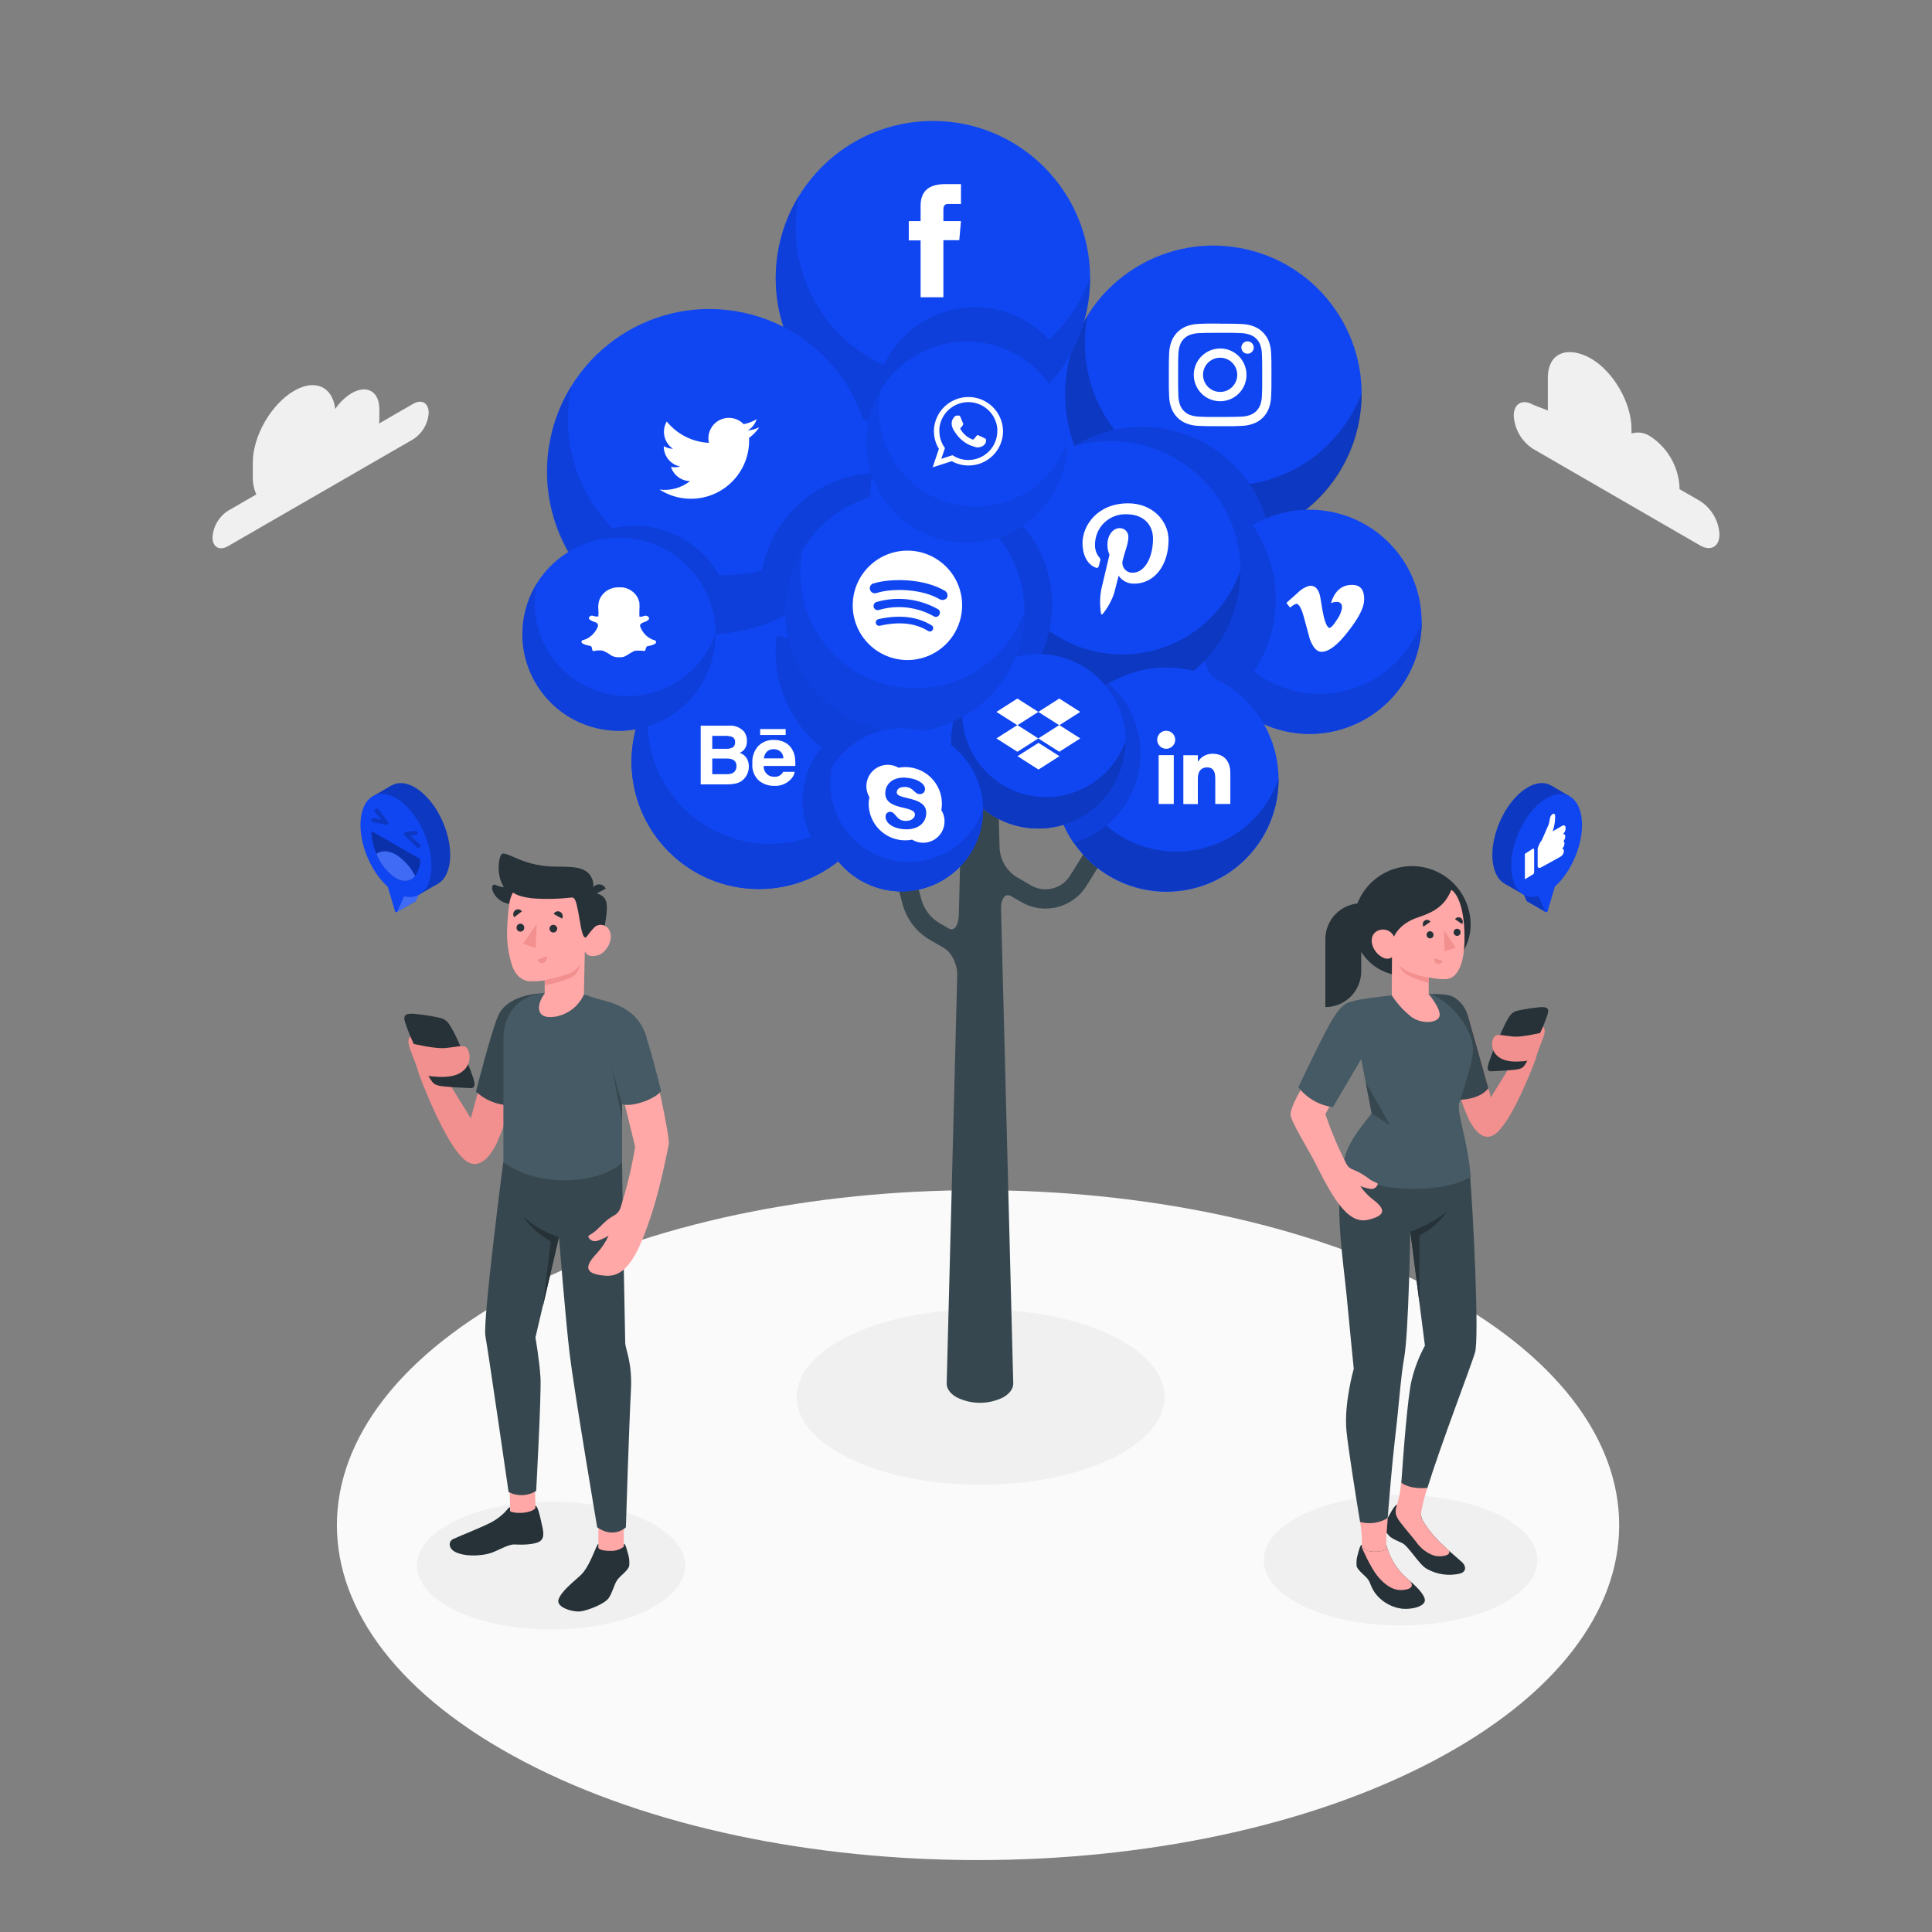 <svg xmlns="http://www.w3.org/2000/svg" width="178" height="178" viewBox="0 0 178 178" fill="none"><rect x="0" y="0" width="178" height="178" fill="#808080" stroke="none"/><path d="M48.338 162.336C71.407 174.387 108.808 174.387 131.877 162.336C154.946 150.286 154.949 130.745 131.877 118.694C108.804 106.643 71.407 106.64 48.338 118.694C25.269 130.748 25.276 150.293 48.338 162.336Z" fill="#FAFAFA"></path><path d="M102.329 134.422C95.711 137.58 84.981 137.58 78.363 134.422C71.745 131.264 71.741 126.156 78.363 122.998C84.984 119.84 95.711 119.844 102.329 122.998C108.947 126.152 108.936 131.268 102.329 134.422Z" fill="#F0F0F0"></path><path d="M120.118 147.996C125.042 150.346 133.027 150.346 137.95 147.996C142.874 145.647 142.874 141.845 137.95 139.499C133.027 137.153 125.042 137.153 120.118 139.499C115.195 141.845 115.195 145.65 120.118 147.996Z" fill="#F0F0F0"></path><path d="M42.029 148.406C46.857 150.706 54.682 150.706 59.509 148.406C64.336 146.106 64.336 142.375 59.509 140.072C54.682 137.769 46.857 137.772 42.029 140.072C37.202 142.372 37.202 146.106 42.029 148.406Z" fill="#F0F0F0"></path><path d="M141.243 37.291L142.607 37.818V34.81C142.607 32.425 144.511 31.855 146.576 33.03C148.641 34.219 150.314 37.12 150.314 39.502V39.94C150.604 39.85 150.911 39.828 151.212 39.874C151.512 39.92 151.798 40.034 152.048 40.207C152.831 40.717 153.483 41.406 153.95 42.215C154.418 43.025 154.688 43.933 154.739 44.867V45.066L156.64 46.163C157.157 46.498 157.588 46.95 157.898 47.484C158.207 48.017 158.386 48.616 158.42 49.231C158.42 50.363 157.626 50.819 156.64 50.257L141.243 41.356C140.726 41.022 140.296 40.569 139.986 40.037C139.677 39.504 139.498 38.906 139.463 38.291C139.47 37.184 140.264 36.728 141.243 37.291Z" fill="#F0F0F0"></path><path d="M38.071 37.202L34.92 39.021C34.938 38.883 34.948 38.744 34.949 38.605V37.693C34.949 36.07 33.806 35.411 32.4 36.223C31.795 36.594 31.277 37.092 30.883 37.683C30.652 35.639 29.05 34.877 27.106 36.002C24.998 37.216 23.293 40.171 23.293 42.602V43.966C23.28 44.512 23.39 45.053 23.617 45.55L21.004 47.06C20.591 47.327 20.247 47.687 19.999 48.112C19.752 48.537 19.608 49.014 19.58 49.505C19.58 50.406 20.214 50.773 21.004 50.321L38.074 40.467C38.487 40.2 38.831 39.839 39.079 39.414C39.326 38.989 39.47 38.512 39.498 38.021C39.484 37.12 38.85 36.754 38.071 37.202Z" fill="#F0F0F0"></path><path d="M110.534 65.888C112.701 65.888 114.458 64.132 114.458 61.965C114.458 59.799 112.701 58.042 110.534 58.042C108.368 58.042 106.611 59.799 106.611 61.965C106.611 64.132 108.368 65.888 110.534 65.888Z" fill="#1046F2"></path><path d="M85.921 74.838C89.098 74.838 91.674 72.263 91.674 69.085C91.674 65.908 89.098 63.333 85.921 63.333C82.743 63.333 80.168 65.908 80.168 69.085C80.168 72.263 82.743 74.838 85.921 74.838Z" fill="#1046F2"></path><path d="M76.749 63.849C80.268 60.33 80.268 54.625 76.749 51.106C73.23 47.588 67.525 47.588 64.007 51.106C60.488 54.625 60.488 60.33 64.007 63.849C67.525 67.368 73.23 67.368 76.749 63.849Z" fill="#1046F2"></path><path d="M80.292 49.288C83.601 49.288 86.284 46.606 86.284 43.297C86.284 39.988 83.601 37.305 80.292 37.305C76.983 37.305 74.301 39.988 74.301 43.297C74.301 46.606 76.983 49.288 80.292 49.288Z" fill="#1046F2"></path><path d="M98.377 45.885C102.844 45.885 106.465 42.264 106.465 37.797C106.465 33.33 102.844 29.708 98.377 29.708C93.91 29.708 90.289 33.33 90.289 37.797C90.289 42.264 93.91 45.885 98.377 45.885Z" fill="#1046F2"></path><path d="M100.036 78.356L98.584 80.68C98.218 81.267 97.639 81.688 96.969 81.855C96.298 82.022 95.589 81.921 94.992 81.574L93.568 80.748C93.14 80.455 92.784 80.067 92.529 79.616C92.274 79.164 92.125 78.66 92.094 78.142L91.948 72.471C91.933 72.326 91.881 72.187 91.796 72.068C91.711 71.95 91.596 71.855 91.464 71.795C91.101 71.612 90.701 71.517 90.296 71.517C89.89 71.517 89.49 71.612 89.128 71.795C88.995 71.854 88.879 71.948 88.794 72.067C88.709 72.186 88.657 72.325 88.644 72.471L88.338 84.269C88.313 85.251 87.911 85.828 87.437 85.558L86.583 85.063C86.167 84.824 85.802 84.505 85.51 84.124C85.218 83.743 85.004 83.309 84.881 82.845L83.924 79.285C83.863 79.056 83.713 78.861 83.509 78.743C83.304 78.624 83.061 78.592 82.832 78.653C82.604 78.714 82.409 78.863 82.29 79.068C82.172 79.272 82.14 79.516 82.201 79.744L83.158 83.304C83.342 83.993 83.66 84.639 84.094 85.205C84.529 85.771 85.071 86.245 85.689 86.601L86.964 87.338C87.676 87.743 88.217 88.868 88.192 89.851L87.22 127.473C87.22 127.925 87.519 128.381 88.117 128.726C88.79 129.067 89.533 129.244 90.287 129.244C91.041 129.244 91.784 129.067 92.457 128.726C93.055 128.37 93.358 127.925 93.354 127.469L92.229 83.785C92.204 82.802 92.614 82.254 93.144 82.56L94.102 83.115C95.099 83.693 96.281 83.86 97.399 83.582C98.517 83.303 99.483 82.601 100.093 81.624L101.546 79.299C101.671 79.099 101.711 78.857 101.658 78.627C101.605 78.397 101.463 78.198 101.263 78.073C101.062 77.948 100.821 77.907 100.591 77.96C100.361 78.013 100.161 78.156 100.036 78.356Z" fill="#37474F"></path><path d="M125.096 39.373C126.801 32.024 122.226 24.685 114.877 22.98C107.528 21.276 100.188 25.851 98.484 33.2C96.779 40.549 101.354 47.888 108.703 49.593C116.052 51.298 123.392 46.722 125.096 39.373Z" fill="#1046F2"></path><path opacity="0.2" d="M125.454 36.191V36.312C125.457 38.425 124.969 40.511 124.029 42.404C123.089 44.297 121.723 45.946 120.038 47.221C118.352 48.497 116.394 49.364 114.317 49.754C112.24 50.144 110.1 50.047 108.067 49.47C106.034 48.893 104.162 47.853 102.599 46.43C101.036 45.007 99.825 43.241 99.06 41.271C98.296 39.3 97.999 37.179 98.193 35.075C98.387 32.97 99.067 30.939 100.178 29.142C99.569 32.381 100.196 35.732 101.936 38.531C103.676 41.331 106.402 43.376 109.577 44.264C112.751 45.151 116.143 44.816 119.082 43.325C122.022 41.834 124.296 39.294 125.454 36.209V36.191Z" fill="black"></path><path d="M98.997 41.065C99.636 42.778 100.612 44.346 101.868 45.674C103.124 47.003 104.634 48.066 106.309 48.801C107.984 49.535 109.789 49.926 111.617 49.95C113.445 49.974 115.26 49.63 116.953 48.939C116.572 47.055 115.743 45.29 114.536 43.794C113.329 42.297 111.78 41.113 110.019 40.341C108.258 39.569 106.338 39.231 104.419 39.357C102.501 39.483 100.641 40.069 98.997 41.065Z" fill="#1046F2"></path><path opacity="0.1" d="M98.997 41.065C99.636 42.778 100.612 44.346 101.868 45.674C103.124 47.003 104.634 48.066 106.309 48.801C107.984 49.535 109.789 49.926 111.617 49.95C113.445 49.974 115.26 49.63 116.953 48.939C116.572 47.055 115.743 45.29 114.536 43.794C113.329 42.297 111.78 41.113 110.019 40.341C108.258 39.569 106.338 39.231 104.419 39.357C102.501 39.483 100.641 40.069 98.997 41.065Z" fill="black"></path><path d="M112.414 30.662C113.678 30.662 113.838 30.662 114.326 30.691C114.626 30.695 114.923 30.751 115.205 30.855C115.409 30.934 115.594 31.054 115.748 31.209C115.903 31.363 116.023 31.548 116.102 31.752C116.205 32.033 116.259 32.329 116.263 32.627C116.287 33.126 116.291 33.275 116.291 34.539C116.291 35.803 116.291 35.963 116.263 36.451C116.259 36.75 116.205 37.046 116.102 37.327C116.023 37.53 115.903 37.715 115.748 37.87C115.594 38.024 115.409 38.145 115.205 38.224C114.923 38.328 114.626 38.383 114.326 38.388C113.828 38.409 113.678 38.416 112.414 38.416C111.15 38.416 110.99 38.416 110.506 38.388C110.206 38.383 109.908 38.328 109.627 38.224C109.422 38.146 109.237 38.026 109.082 37.871C108.927 37.717 108.807 37.531 108.73 37.327C108.626 37.046 108.57 36.75 108.566 36.451C108.544 35.953 108.541 35.803 108.541 34.539C108.541 33.275 108.541 33.115 108.566 32.627C108.57 32.328 108.626 32.032 108.73 31.752C108.807 31.547 108.927 31.362 109.082 31.207C109.237 31.052 109.422 30.932 109.627 30.855C109.908 30.75 110.206 30.695 110.506 30.691C111.004 30.669 111.154 30.662 112.414 30.662ZM112.414 29.811C111.133 29.811 110.99 29.811 110.467 29.84C110.074 29.847 109.685 29.922 109.317 30.061C109.003 30.182 108.718 30.367 108.48 30.605C108.243 30.843 108.057 31.128 107.936 31.442C107.799 31.809 107.724 32.197 107.715 32.588C107.694 33.094 107.687 33.254 107.687 34.539C107.687 35.824 107.687 35.985 107.715 36.49C107.724 36.882 107.799 37.269 107.936 37.636C108.057 37.95 108.243 38.235 108.48 38.473C108.718 38.711 109.003 38.896 109.317 39.018C109.685 39.157 110.074 39.231 110.467 39.238C110.972 39.26 111.133 39.267 112.414 39.267C113.696 39.267 113.86 39.267 114.365 39.238C114.757 39.231 115.145 39.157 115.511 39.018C115.828 38.9 116.115 38.714 116.352 38.473C116.59 38.236 116.776 37.951 116.896 37.636C117.034 37.27 117.107 36.882 117.113 36.49C117.138 35.985 117.142 35.824 117.142 34.539C117.142 33.254 117.142 33.094 117.113 32.588C117.107 32.197 117.034 31.809 116.896 31.442C116.775 31.131 116.589 30.85 116.352 30.616C116.115 30.375 115.828 30.189 115.511 30.071C115.145 29.932 114.757 29.858 114.365 29.851C113.86 29.829 113.699 29.822 112.414 29.822" fill="white"></path><path d="M112.414 32.111C111.934 32.111 111.464 32.254 111.065 32.521C110.665 32.788 110.354 33.167 110.17 33.612C109.987 34.056 109.939 34.544 110.034 35.015C110.128 35.486 110.36 35.919 110.7 36.258C111.04 36.598 111.474 36.828 111.945 36.921C112.416 37.014 112.905 36.965 113.348 36.78C113.792 36.595 114.171 36.283 114.436 35.883C114.702 35.483 114.844 35.012 114.842 34.532C114.842 33.888 114.586 33.27 114.131 32.815C113.676 32.36 113.058 32.104 112.414 32.104M112.414 36.109C112.102 36.109 111.797 36.017 111.538 35.843C111.279 35.67 111.077 35.424 110.957 35.135C110.838 34.847 110.807 34.53 110.867 34.224C110.928 33.918 111.079 33.637 111.299 33.417C111.52 33.196 111.801 33.046 112.107 32.985C112.412 32.924 112.73 32.956 113.018 33.075C113.306 33.194 113.552 33.396 113.726 33.656C113.899 33.915 113.991 34.22 113.991 34.532C113.991 34.95 113.825 35.351 113.529 35.647C113.234 35.943 112.833 36.109 112.414 36.109Z" fill="white"></path><path d="M115.508 32.015C115.509 32.128 115.476 32.238 115.414 32.332C115.351 32.427 115.263 32.5 115.159 32.544C115.055 32.587 114.94 32.599 114.829 32.578C114.719 32.556 114.617 32.502 114.537 32.423C114.457 32.343 114.402 32.242 114.38 32.131C114.358 32.02 114.369 31.906 114.412 31.801C114.455 31.697 114.528 31.608 114.621 31.545C114.715 31.483 114.825 31.449 114.938 31.449C115.089 31.449 115.233 31.509 115.34 31.614C115.446 31.721 115.507 31.865 115.508 32.015Z" fill="white"></path><path d="M130.775 59.333C131.902 53.74 128.283 48.291 122.689 47.164C117.096 46.036 111.648 49.656 110.52 55.249C109.392 60.842 113.012 66.29 118.605 67.418C124.198 68.546 129.647 64.926 130.775 59.333Z" fill="#1046F2"></path><path d="M130.987 57.223V57.316C130.982 58.91 130.609 60.48 129.895 61.906C129.182 63.331 128.149 64.572 126.876 65.531C125.604 66.49 124.126 67.142 122.56 67.434C120.993 67.727 119.38 67.653 117.847 67.219C116.314 66.784 114.902 66.001 113.722 64.929C112.543 63.858 111.627 62.528 111.047 61.044C110.467 59.559 110.238 57.961 110.379 56.374C110.52 54.786 111.026 53.253 111.859 51.894C111.715 52.581 111.642 53.282 111.642 53.984C111.642 56.335 112.476 58.611 113.995 60.406C115.514 62.201 117.619 63.4 119.938 63.79C122.257 64.18 124.639 63.736 126.662 62.536C128.684 61.337 130.217 59.459 130.987 57.238V57.223Z" fill="#1046F2"></path><path opacity="0.1" d="M130.987 57.223V57.316C130.982 58.91 130.609 60.48 129.895 61.906C129.182 63.331 128.149 64.572 126.876 65.531C125.604 66.49 124.126 67.142 122.56 67.434C120.993 67.727 119.38 67.653 117.847 67.219C116.314 66.784 114.902 66.001 113.722 64.929C112.543 63.858 111.627 62.528 111.047 61.044C110.467 59.559 110.238 57.961 110.379 56.374C110.52 54.786 111.026 53.253 111.859 51.894C111.715 52.581 111.642 53.282 111.642 53.984C111.642 56.335 112.476 58.611 113.995 60.406C115.514 62.201 117.619 63.4 119.938 63.79C122.257 64.18 124.639 63.736 126.662 62.536C128.684 61.337 130.217 59.459 130.987 57.238V57.223Z" fill="black"></path><path d="M110.328 57.316C110.333 59.972 111.365 62.523 113.208 64.436C115.512 62.525 117.017 59.821 117.426 56.855C117.835 53.89 117.119 50.88 115.419 48.416C113.869 49.328 112.584 50.628 111.691 52.189C110.798 53.75 110.328 55.518 110.328 57.316Z" fill="#1046F2"></path><path opacity="0.1" d="M110.328 57.316C110.333 59.972 111.365 62.523 113.208 64.436C115.512 62.525 117.017 59.821 117.426 56.855C117.835 53.89 117.119 50.88 115.419 48.416C113.869 49.328 112.584 50.628 111.691 52.189C110.798 53.75 110.328 55.518 110.328 57.316Z" fill="black"></path><path d="M124.639 53.888C123.646 53.856 122.977 54.418 122.624 55.568C122.79 55.493 122.969 55.453 123.151 55.451C123.507 55.451 123.678 55.657 123.635 56.066C123.552 56.453 123.387 56.817 123.151 57.135C122.852 57.608 122.628 57.846 122.478 57.846C122.329 57.846 122.122 57.49 121.948 56.754C121.894 56.54 121.798 55.992 121.659 55.116C121.531 54.302 121.188 53.921 120.631 53.973C120.224 54.089 119.856 54.31 119.563 54.614C119.207 54.924 118.872 55.237 118.52 55.547L118.858 55.981C119.025 55.835 119.214 55.715 119.417 55.625C119.662 55.625 119.894 56.01 120.107 56.782L120.684 58.897C120.974 59.67 121.33 60.056 121.752 60.054C122.428 60.054 123.252 59.421 124.223 58.156C125.172 56.946 125.659 55.996 125.682 55.308C125.72 54.387 125.373 53.914 124.639 53.888Z" fill="white"></path><path d="M85.953 40.107C93.951 40.107 100.435 33.623 100.435 25.625C100.435 17.627 93.951 11.143 85.953 11.143C77.955 11.143 71.471 17.627 71.471 25.625C71.471 33.623 77.955 40.107 85.953 40.107Z" fill="#1046F2"></path><path opacity="0.5" d="M100.431 25.518V25.632C100.43 27.87 99.91 30.078 98.912 32.082C97.914 34.085 96.465 35.83 94.679 37.179C92.893 38.529 90.819 39.446 88.619 39.858C86.419 40.271 84.153 40.168 82 39.558C79.846 38.947 77.863 37.846 76.207 36.34C74.551 34.835 73.266 32.965 72.454 30.88C71.642 28.794 71.324 26.548 71.526 24.319C71.728 22.09 72.444 19.938 73.617 18.032C73.412 18.995 73.308 19.977 73.308 20.961C73.307 24.259 74.475 27.451 76.604 29.97C78.734 32.488 81.688 34.17 84.94 34.717C88.192 35.264 91.534 34.64 94.37 32.957C97.206 31.273 99.353 28.639 100.431 25.522V25.518Z" fill="#1046F2"></path><path opacity="0.1" d="M100.431 25.518V25.632C100.43 27.87 99.91 30.078 98.912 32.082C97.914 34.085 96.465 35.83 94.679 37.179C92.893 38.529 90.819 39.446 88.619 39.858C86.419 40.271 84.153 40.168 82 39.558C79.846 38.947 77.863 37.846 76.207 36.34C74.551 34.835 73.266 32.965 72.454 30.88C71.642 28.794 71.324 26.548 71.526 24.319C71.728 22.09 72.444 19.938 73.617 18.032C73.412 18.995 73.308 19.977 73.308 20.961C73.307 24.259 74.475 27.451 76.604 29.97C78.734 32.488 81.688 34.17 84.94 34.717C88.192 35.264 91.534 34.64 94.37 32.957C97.206 31.273 99.353 28.639 100.431 25.522V25.518Z" fill="black"></path><path d="M98.139 33.464C97.209 31.587 95.671 30.08 93.777 29.188C91.882 28.296 89.741 28.07 87.702 28.549C85.663 29.027 83.846 30.182 82.546 31.824C81.246 33.466 80.539 35.499 80.541 37.594C80.542 38.108 80.586 38.621 80.673 39.128C83.79 40.351 87.235 40.456 90.42 39.423C93.605 38.39 96.333 36.284 98.139 33.464Z" fill="#1046F2"></path><path opacity="0.1" d="M98.139 33.464C97.209 31.587 95.671 30.08 93.777 29.188C91.882 28.296 89.741 28.07 87.702 28.549C85.663 29.027 83.846 30.182 82.546 31.824C81.246 33.466 80.539 35.499 80.541 37.594C80.542 38.108 80.586 38.621 80.673 39.128C83.79 40.351 87.235 40.456 90.42 39.423C93.605 38.39 96.333 36.284 98.139 33.464Z" fill="black"></path><path d="M84.817 27.387H86.918V22.129H88.381L88.537 20.37H86.918V19.37C86.918 18.953 86.999 18.79 87.402 18.79H88.537V16.963H87.085C85.522 16.963 84.817 17.651 84.817 18.968V20.37H83.728V22.15H84.817V27.387Z" fill="white"></path><path d="M80.112 45.771C81.417 37.625 75.871 29.964 67.725 28.659C59.579 27.354 51.917 32.9 50.612 41.046C49.308 49.193 54.854 56.854 63 58.159C71.146 59.464 78.807 53.917 80.112 45.771Z" fill="#1046F2"></path><path opacity="0.7" d="M80.292 43.297V43.411C80.301 45.727 79.771 48.013 78.746 50.09C77.72 52.166 76.225 53.976 74.38 55.376C72.536 56.776 70.391 57.729 68.115 58.159C65.839 58.589 63.495 58.484 61.266 57.852C59.038 57.221 56.986 56.081 55.274 54.522C53.561 52.963 52.234 51.027 51.398 48.867C50.561 46.707 50.238 44.383 50.453 42.077C50.668 39.771 51.416 37.546 52.638 35.579C52.426 36.572 52.319 37.585 52.318 38.601C52.317 42.003 53.521 45.294 55.718 47.892C57.914 50.489 60.96 52.224 64.314 52.788C67.668 53.353 71.114 52.71 74.04 50.974C76.965 49.238 79.18 46.522 80.292 43.307V43.297Z" fill="#1046F2"></path><path opacity="0.1" d="M80.292 43.297V43.411C80.301 45.727 79.771 48.013 78.746 50.09C77.72 52.166 76.225 53.976 74.38 55.376C72.536 56.776 70.391 57.729 68.115 58.159C65.839 58.589 63.495 58.484 61.266 57.852C59.038 57.221 56.986 56.081 55.274 54.522C53.561 52.963 52.234 51.027 51.398 48.867C50.561 46.707 50.238 44.383 50.453 42.077C50.668 39.771 51.416 37.546 52.638 35.579C52.426 36.572 52.319 37.585 52.318 38.601C52.317 42.003 53.521 45.294 55.718 47.892C57.914 50.489 60.96 52.224 64.314 52.788C67.668 53.353 71.114 52.71 74.04 50.974C76.965 49.238 79.18 46.522 80.292 43.307V43.297Z" fill="black"></path><path d="M58.477 48.445C56.228 48.447 54.065 49.303 52.425 50.84C53.894 53.416 56.1 55.494 58.759 56.807C61.419 58.12 64.409 58.609 67.348 58.21C67.377 57.925 67.391 57.633 67.391 57.341C67.39 56.171 67.159 55.013 66.711 53.933C66.263 52.853 65.606 51.871 64.778 51.045C63.95 50.219 62.967 49.564 61.886 49.118C60.805 48.671 59.646 48.443 58.477 48.445Z" fill="#1046F2"></path><path opacity="0.1" d="M58.477 48.445C56.228 48.447 54.065 49.303 52.425 50.84C53.894 53.416 56.1 55.494 58.759 56.807C61.419 58.12 64.409 58.609 67.348 58.21C67.377 57.925 67.391 57.633 67.391 57.341C67.39 56.171 67.159 55.013 66.711 53.933C66.263 52.853 65.606 51.871 64.778 51.045C63.95 50.219 62.967 49.564 61.886 49.118C60.805 48.671 59.646 48.443 58.477 48.445Z" fill="black"></path><path d="M80.292 43.581C78.664 43.691 77.081 44.16 75.656 44.955C74.231 45.75 73 46.851 72.052 48.179C71.104 49.507 70.462 51.029 70.172 52.634C69.883 54.24 69.953 55.89 70.378 57.465C73.249 56.438 75.737 54.558 77.51 52.076C79.282 49.595 80.253 46.631 80.292 43.581Z" fill="#1046F2"></path><path opacity="0.1" d="M80.292 43.581C78.664 43.691 77.081 44.16 75.656 44.955C74.231 45.75 73 46.851 72.052 48.179C71.104 49.507 70.462 51.029 70.172 52.634C69.883 54.24 69.953 55.89 70.378 57.465C73.249 56.438 75.737 54.558 77.51 52.076C79.282 49.595 80.253 46.631 80.292 43.581Z" fill="black"></path><path d="M60.766 45.105C61.593 45.636 62.551 45.928 63.534 45.951C64.516 45.974 65.487 45.726 66.338 45.235C67.189 44.743 67.889 44.028 68.361 43.165C68.833 42.303 69.059 41.327 69.014 40.345C69.382 40.078 69.7 39.748 69.954 39.37C69.615 39.522 69.255 39.621 68.886 39.665C69.28 39.431 69.574 39.059 69.712 38.622C69.343 38.843 68.938 38.998 68.516 39.082C68.231 38.783 67.856 38.587 67.448 38.522C67.041 38.458 66.624 38.528 66.26 38.723C65.897 38.918 65.607 39.227 65.436 39.602C65.264 39.978 65.221 40.399 65.312 40.801C64.562 40.764 63.829 40.57 63.16 40.231C62.491 39.891 61.901 39.415 61.428 38.832C61.187 39.247 61.113 39.738 61.221 40.205C61.329 40.673 61.61 41.082 62.008 41.349C61.708 41.338 61.416 41.257 61.154 41.111C61.149 41.55 61.297 41.977 61.574 42.319C61.85 42.661 62.236 42.896 62.667 42.983C62.389 43.06 62.098 43.071 61.816 43.015C61.936 43.391 62.17 43.719 62.486 43.954C62.802 44.189 63.184 44.319 63.578 44.325C63.184 44.635 62.733 44.864 62.25 44.997C61.767 45.131 61.263 45.168 60.766 45.105Z" fill="white"></path><path d="M78.204 78.483C82.782 73.904 82.782 66.482 78.204 61.904C73.626 57.325 66.203 57.325 61.625 61.904C57.047 66.482 57.047 73.904 61.625 78.483C66.203 83.061 73.626 83.061 78.204 78.483Z" fill="#1046F2"></path><path opacity="0.3" d="M71.556 58.587C71.49 59.08 71.457 59.577 71.456 60.075C71.455 61.766 71.834 63.435 72.566 64.96C73.299 66.484 74.365 67.823 75.686 68.879C75.045 69.66 74.565 70.559 74.272 71.525C73.979 72.492 73.879 73.506 73.978 74.511C74.077 75.516 74.373 76.492 74.85 77.382C75.326 78.273 75.973 79.061 76.754 79.701C78.651 78.335 80.097 76.433 80.905 74.239C81.712 72.044 81.845 69.659 81.287 67.388C80.728 65.118 79.502 63.067 77.768 61.498C76.034 59.93 73.871 58.916 71.556 58.587Z" fill="#1046F2"></path><path opacity="0.1" d="M71.556 58.587C71.49 59.08 71.457 59.577 71.456 60.075C71.455 61.766 71.834 63.435 72.566 64.96C73.299 66.484 74.365 67.823 75.686 68.879C75.045 69.66 74.565 70.559 74.272 71.525C73.979 72.492 73.879 73.506 73.978 74.511C74.077 75.516 74.373 76.492 74.85 77.382C75.326 78.273 75.973 79.061 76.754 79.701C78.651 78.335 80.097 76.433 80.905 74.239C81.712 72.044 81.845 69.659 81.287 67.388C80.728 65.118 79.502 63.067 77.768 61.498C76.034 59.93 73.871 58.916 71.556 58.587Z" fill="black"></path><path d="M81.634 70.103V70.192C81.631 72.003 81.208 73.788 80.4 75.408C79.591 77.027 78.418 78.438 76.973 79.528C75.528 80.619 73.849 81.36 72.07 81.693C70.29 82.026 68.458 81.943 66.716 81.45C64.974 80.956 63.37 80.066 62.03 78.849C60.69 77.632 59.65 76.121 58.991 74.434C58.333 72.748 58.074 70.932 58.235 69.129C58.395 67.326 58.972 65.584 59.918 64.041C59.297 66.86 59.779 69.81 61.266 72.284C62.753 74.759 65.131 76.57 67.912 77.345C70.693 78.12 73.665 77.8 76.217 76.451C78.769 75.102 80.708 72.827 81.634 70.093V70.103Z" fill="#1046F2"></path><path d="M81.634 70.103V70.192C81.631 72.003 81.208 73.788 80.4 75.408C79.591 77.027 78.418 78.438 76.973 79.528C75.528 80.619 73.849 81.36 72.07 81.693C70.29 82.026 68.458 81.943 66.716 81.45C64.974 80.956 63.37 80.066 62.03 78.849C60.69 77.632 59.65 76.121 58.991 74.434C58.333 72.748 58.074 70.932 58.235 69.129C58.395 67.326 58.972 65.584 59.918 64.041C59.297 66.86 59.779 69.81 61.266 72.284C62.753 74.759 65.131 76.57 67.912 77.345C70.693 78.12 73.665 77.8 76.217 76.451C78.769 75.102 80.708 72.827 81.634 70.093V70.103Z" fill="#1046F2"></path><g opacity="0.1"><path d="M81.634 70.103V70.192C81.631 72.003 81.208 73.788 80.4 75.408C79.591 77.027 78.418 78.438 76.973 79.528C75.528 80.619 73.849 81.36 72.07 81.693C70.29 82.026 68.458 81.943 66.716 81.45C64.974 80.956 63.37 80.066 62.03 78.849C60.69 77.632 59.65 76.121 58.991 74.434C58.333 72.748 58.074 70.932 58.235 69.129C58.395 67.326 58.972 65.584 59.918 64.041C59.297 66.86 59.779 69.81 61.266 72.284C62.753 74.759 65.131 76.57 67.912 77.345C70.693 78.12 73.665 77.8 76.217 76.451C78.769 75.102 80.708 72.827 81.634 70.093V70.103Z" fill="black"></path><path d="M81.634 70.103V70.192C81.631 72.003 81.208 73.788 80.4 75.408C79.591 77.027 78.418 78.438 76.973 79.528C75.528 80.619 73.849 81.36 72.07 81.693C70.29 82.026 68.458 81.943 66.716 81.45C64.974 80.956 63.37 80.066 62.03 78.849C60.69 77.632 59.65 76.121 58.991 74.434C58.333 72.748 58.074 70.932 58.235 69.129C58.395 67.326 58.972 65.584 59.918 64.041C59.297 66.86 59.779 69.81 61.266 72.284C62.753 74.759 65.131 76.57 67.912 77.345C70.693 78.12 73.665 77.8 76.217 76.451C78.769 75.102 80.708 72.827 81.634 70.093V70.103Z" fill="black"></path></g><path d="M67.758 72.193C67.979 72.15 68.188 72.057 68.37 71.923C68.565 71.769 68.722 71.574 68.83 71.35C68.938 71.127 68.994 70.882 68.993 70.634C69.001 70.355 68.928 70.079 68.783 69.84C68.633 69.616 68.412 69.448 68.156 69.363C68.313 69.289 68.453 69.185 68.569 69.057C68.745 68.829 68.833 68.546 68.818 68.26C68.826 67.965 68.74 67.676 68.573 67.434C68.401 67.234 68.184 67.077 67.941 66.977C67.697 66.876 67.433 66.835 67.17 66.857H64.557V72.268H66.992C67.249 72.27 67.506 72.245 67.758 72.193ZM65.622 67.797H66.796C67.013 67.791 67.23 67.82 67.437 67.882C67.532 67.923 67.612 67.994 67.663 68.084C67.715 68.174 67.737 68.278 67.725 68.38C67.736 68.472 67.721 68.565 67.683 68.649C67.644 68.733 67.584 68.805 67.508 68.858C67.333 68.953 67.135 68.998 66.935 68.989H65.622V67.797ZM65.622 71.328V69.886H66.953C67.136 69.879 67.319 69.909 67.491 69.975C67.603 70.022 67.699 70.104 67.763 70.208C67.826 70.312 67.856 70.434 67.847 70.556C67.862 70.691 67.836 70.828 67.773 70.949C67.709 71.069 67.611 71.168 67.491 71.232C67.318 71.304 67.132 71.337 66.946 71.328H65.622Z" fill="white"></path><path d="M69.908 71.912C70.309 72.24 70.814 72.414 71.332 72.403C71.609 72.419 71.887 72.376 72.146 72.275C72.406 72.174 72.64 72.019 72.834 71.82C73.037 71.63 73.173 71.38 73.222 71.108H72.154C72.082 71.255 71.967 71.377 71.825 71.459C71.683 71.54 71.52 71.578 71.357 71.567C71.154 71.573 70.953 71.52 70.78 71.414C70.643 71.321 70.533 71.195 70.459 71.047C70.385 70.899 70.351 70.735 70.36 70.57H73.275C73.284 70.305 73.272 70.039 73.24 69.776C73.198 69.48 73.09 69.198 72.923 68.95C72.754 68.69 72.512 68.485 72.229 68.359C71.933 68.23 71.612 68.166 71.289 68.171C71.026 68.162 70.765 68.206 70.52 68.302C70.275 68.397 70.052 68.542 69.865 68.726C69.672 68.942 69.524 69.194 69.43 69.468C69.335 69.742 69.297 70.032 69.317 70.321C69.289 70.613 69.328 70.909 69.43 71.184C69.532 71.46 69.696 71.709 69.908 71.912ZM70.655 69.253C70.738 69.174 70.836 69.113 70.943 69.074C71.05 69.035 71.164 69.018 71.278 69.025C71.505 69.017 71.727 69.093 71.901 69.239C71.988 69.32 72.057 69.418 72.105 69.527C72.153 69.636 72.178 69.753 72.179 69.872H70.378C70.399 69.641 70.496 69.422 70.655 69.253Z" fill="white"></path><path d="M72.385 67.17H70.036V67.715H72.385V67.17Z" fill="white"></path><path d="M102.322 64.596C108.936 64.596 114.297 59.234 114.297 52.62C114.297 46.006 108.936 40.645 102.322 40.645C95.707 40.645 90.346 46.006 90.346 52.62C90.346 59.234 95.707 64.596 102.322 64.596Z" fill="#1046F2"></path><path opacity="0.2" d="M114.294 52.532V52.62C114.293 54.472 113.863 56.297 113.038 57.955C112.213 59.612 111.015 61.055 109.538 62.171C108.061 63.287 106.345 64.045 104.525 64.386C102.706 64.728 100.832 64.642 99.051 64.137C97.27 63.632 95.63 62.721 94.261 61.476C92.891 60.23 91.829 58.684 91.158 56.959C90.486 55.234 90.224 53.377 90.391 51.533C90.559 49.689 91.151 47.91 92.122 46.334C91.953 47.131 91.867 47.943 91.866 48.758C91.865 51.485 92.831 54.124 94.592 56.207C96.352 58.289 98.794 59.68 101.484 60.133C104.173 60.585 106.936 60.07 109.281 58.678C111.626 57.286 113.402 55.109 114.294 52.532Z" fill="black"></path><path d="M92.03 46.497C90.543 48.996 90.016 51.951 90.548 54.81C91.08 57.669 92.634 60.236 94.92 62.033C95.772 60.83 96.374 59.469 96.69 58.03C97.006 56.59 97.03 55.102 96.761 53.654C96.491 52.205 95.933 50.825 95.121 49.596C94.308 48.366 93.257 47.313 92.03 46.497Z" fill="#1046F2"></path><path opacity="0.1" d="M92.03 46.497C90.543 48.996 90.016 51.951 90.548 54.81C91.08 57.669 92.634 60.236 94.92 62.033C95.772 60.83 96.374 59.469 96.69 58.03C97.006 56.59 97.03 55.102 96.761 53.654C96.491 52.205 95.933 50.825 95.121 49.596C94.308 48.366 93.257 47.313 92.03 46.497Z" fill="#1046F2"></path><g opacity="0.1"><path d="M92.03 46.497C90.543 48.996 90.016 51.951 90.548 54.81C91.08 57.669 92.634 60.236 94.92 62.033C95.772 60.83 96.374 59.469 96.69 58.03C97.006 56.59 97.03 55.102 96.761 53.654C96.491 52.205 95.933 50.825 95.121 49.596C94.308 48.366 93.257 47.313 92.03 46.497Z" fill="black"></path><path opacity="0.1" d="M92.03 46.497C90.543 48.996 90.016 51.951 90.548 54.81C91.08 57.669 92.634 60.236 94.92 62.033C95.772 60.83 96.374 59.469 96.69 58.03C97.006 56.59 97.03 55.102 96.761 53.654C96.491 52.205 95.933 50.825 95.121 49.596C94.308 48.366 93.257 47.313 92.03 46.497Z" fill="black"></path></g><path d="M100.944 52.296C100.972 52.312 101.004 52.32 101.036 52.32C101.068 52.321 101.1 52.313 101.129 52.299C101.158 52.285 101.183 52.264 101.202 52.238C101.221 52.212 101.234 52.182 101.239 52.15C101.268 52.047 101.332 51.794 101.36 51.677C101.383 51.62 101.387 51.558 101.372 51.499C101.356 51.44 101.322 51.388 101.275 51.349C101.008 51.026 100.87 50.615 100.887 50.196C100.882 49.818 100.955 49.443 101.1 49.094C101.245 48.745 101.459 48.429 101.73 48.165C102.002 47.902 102.324 47.696 102.677 47.561C103.03 47.426 103.407 47.364 103.785 47.38C105.362 47.38 106.23 48.345 106.23 49.633C106.23 51.332 105.479 52.763 104.365 52.763C104.222 52.77 104.08 52.744 103.95 52.686C103.819 52.628 103.704 52.54 103.613 52.43C103.523 52.319 103.46 52.189 103.429 52.05C103.398 51.91 103.4 51.766 103.436 51.627C103.614 50.883 103.956 50.078 103.956 49.541C103.969 49.429 103.959 49.316 103.925 49.209C103.891 49.101 103.835 49.002 103.76 48.919C103.684 48.835 103.592 48.768 103.489 48.724C103.386 48.678 103.274 48.656 103.162 48.658C102.535 48.658 102.03 49.31 102.03 50.182C102.025 50.501 102.09 50.818 102.218 51.111L101.46 54.315C101.326 55.053 101.32 55.807 101.442 56.547C101.445 56.562 101.451 56.576 101.462 56.587C101.472 56.598 101.485 56.606 101.5 56.61C101.515 56.614 101.53 56.613 101.545 56.608C101.559 56.603 101.572 56.595 101.581 56.583C102.049 56.009 102.41 55.357 102.649 54.657C102.72 54.397 103.062 53.04 103.062 53.04C103.219 53.272 103.432 53.46 103.681 53.588C103.929 53.716 104.206 53.78 104.486 53.774C106.38 53.774 107.662 52.051 107.662 49.744C107.662 47.996 106.184 46.373 103.938 46.373C101.143 46.373 99.733 48.377 99.733 50.047C99.74 51.061 100.125 51.976 100.944 52.296Z" fill="white"></path><path d="M114.773 79.138C118.807 75.103 118.807 68.562 114.773 64.527C110.738 60.492 104.197 60.492 100.162 64.527C96.128 68.562 96.128 75.103 100.162 79.138C104.197 83.172 110.738 83.172 114.773 79.138Z" fill="#1046F2"></path><path d="M117.793 71.755V71.834C117.789 73.427 117.415 74.998 116.702 76.424C115.989 77.849 114.956 79.09 113.683 80.049C112.41 81.008 110.933 81.659 109.367 81.952C107.8 82.245 106.187 82.171 104.654 81.737C103.121 81.302 101.709 80.519 100.529 79.447C99.349 78.376 98.433 77.046 97.853 75.562C97.273 74.077 97.045 72.479 97.186 70.891C97.326 69.304 97.833 67.771 98.665 66.412C98.519 67.099 98.445 67.799 98.445 68.502C98.443 70.855 99.275 73.133 100.795 74.93C102.314 76.727 104.421 77.928 106.742 78.318C109.062 78.708 111.446 78.263 113.47 77.061C115.493 75.86 117.025 73.98 117.793 71.755Z" fill="#1046F2"></path><path opacity="0.2" d="M117.793 71.755V71.834C117.789 73.427 117.415 74.998 116.702 76.424C115.989 77.849 114.956 79.09 113.683 80.049C112.41 81.008 110.933 81.659 109.367 81.952C107.8 82.245 106.187 82.171 104.654 81.737C103.121 81.302 101.709 80.519 100.529 79.447C99.349 78.376 98.433 77.046 97.853 75.562C97.273 74.077 97.045 72.479 97.186 70.891C97.326 69.304 97.833 67.771 98.665 66.412C98.519 67.099 98.445 67.799 98.445 68.502C98.443 70.855 99.275 73.133 100.795 74.93C102.314 76.727 104.421 77.928 106.742 78.318C109.062 78.708 111.446 78.263 113.47 77.061C115.493 75.86 117.025 73.98 117.793 71.755Z" fill="black"></path><path d="M97.131 71.834C97.124 73.908 97.744 75.936 98.911 77.651C100.388 77.221 101.722 76.401 102.773 75.278C103.824 74.154 104.553 72.769 104.885 71.267C105.216 69.764 105.137 68.201 104.656 66.74C104.175 65.278 103.31 63.974 102.151 62.962C100.618 63.88 99.35 65.18 98.47 66.735C97.59 68.29 97.129 70.047 97.131 71.834Z" fill="#1046F2"></path><path opacity="0.1" d="M97.131 71.834C97.124 73.908 97.744 75.936 98.911 77.651C100.388 77.221 101.722 76.401 102.773 75.278C103.824 74.154 104.553 72.769 104.885 71.267C105.216 69.764 105.137 68.201 104.656 66.74C104.175 65.278 103.31 63.974 102.151 62.962C100.618 63.88 99.35 65.18 98.47 66.735C97.59 68.29 97.129 70.047 97.131 71.834Z" fill="black"></path><path d="M108.142 69.573H106.75V74.073H108.142V69.573Z" fill="white"></path><path d="M107.437 68.986C107.602 68.987 107.763 68.94 107.9 68.849C108.037 68.759 108.145 68.63 108.209 68.478C108.273 68.327 108.29 68.16 108.259 67.999C108.228 67.837 108.149 67.689 108.034 67.572C107.918 67.455 107.77 67.376 107.609 67.343C107.448 67.311 107.281 67.326 107.129 67.389C106.977 67.452 106.847 67.558 106.755 67.695C106.664 67.831 106.615 67.992 106.615 68.156C106.615 68.375 106.701 68.585 106.855 68.74C107.009 68.895 107.219 68.984 107.437 68.986Z" fill="white"></path><path d="M110.36 71.713C110.36 71.079 110.652 70.702 111.211 70.702C111.77 70.702 111.966 71.058 111.966 71.713V74.073H113.354V71.225C113.354 70.022 112.671 69.445 111.717 69.445C111.445 69.441 111.178 69.508 110.94 69.638C110.703 69.769 110.503 69.958 110.36 70.189V69.58H109.025V74.08H110.36V71.713Z" fill="white"></path><path d="M95.665 76.337C100.104 76.337 103.703 72.738 103.703 68.299C103.703 63.859 100.104 60.26 95.665 60.26C91.225 60.26 87.626 63.859 87.626 68.299C87.626 72.738 91.225 76.337 95.665 76.337Z" fill="#1046F2"></path><path d="M103.703 68.238V68.299C103.702 69.541 103.413 70.766 102.859 71.878C102.305 72.99 101.501 73.959 100.51 74.707C99.519 75.456 98.367 75.965 97.146 76.194C95.925 76.423 94.668 76.366 93.472 76.027C92.277 75.688 91.177 75.077 90.257 74.242C89.338 73.406 88.625 72.369 88.174 71.211C87.723 70.053 87.547 68.807 87.659 67.57C87.77 66.333 88.167 65.138 88.819 64.08C88.705 64.615 88.648 65.16 88.648 65.707C88.651 67.535 89.302 69.303 90.484 70.698C91.666 72.093 93.304 73.024 95.107 73.327C96.91 73.631 98.762 73.286 100.335 72.354C101.909 71.423 103.102 69.965 103.703 68.238Z" fill="#1046F2"></path><path opacity="0.2" d="M103.703 68.238V68.299C103.702 69.541 103.413 70.766 102.859 71.878C102.305 72.99 101.501 73.959 100.51 74.707C99.519 75.456 98.367 75.965 97.146 76.194C95.925 76.423 94.668 76.366 93.472 76.027C92.277 75.688 91.177 75.077 90.257 74.242C89.338 73.406 88.625 72.369 88.174 71.211C87.723 70.053 87.547 68.807 87.659 67.57C87.77 66.333 88.167 65.138 88.819 64.08C88.705 64.615 88.648 65.16 88.648 65.707C88.651 67.535 89.302 69.303 90.484 70.698C91.666 72.093 93.304 73.024 95.107 73.327C96.91 73.631 98.762 73.286 100.335 72.354C101.909 71.423 103.102 69.965 103.703 68.238Z" fill="black"></path><path d="M91.802 65.589L93.735 66.818L95.664 65.589L93.735 64.358L91.802 65.589Z" fill="white"></path><path d="M95.661 65.589L97.594 66.818L99.527 65.589L97.594 64.358L95.661 65.589Z" fill="white"></path><path d="M91.802 68.032L93.735 69.263L95.664 68.032L93.735 66.8L91.802 68.032Z" fill="white"></path><path d="M97.594 66.8L95.661 68.032L97.594 69.263L99.527 68.032L97.594 66.8Z" fill="white"></path><path d="M93.746 69.669L95.679 70.901L97.608 69.669L95.679 68.441L93.746 69.669Z" fill="white"></path><path d="M91.162 64.153C95.467 59.848 95.467 52.87 91.162 48.566C86.858 44.261 79.88 44.261 75.575 48.566C71.271 52.87 71.271 59.848 75.575 64.153C79.88 68.457 86.858 68.457 91.162 64.153Z" fill="#1046F2"></path><path opacity="0.7" d="M94.39 56.277V56.358C94.397 58.069 94.006 59.757 93.249 61.29C92.492 62.824 91.389 64.16 90.027 65.194C88.665 66.228 87.081 66.931 85.401 67.249C83.72 67.566 81.989 67.488 80.344 67.022C78.699 66.555 77.184 65.713 75.92 64.561C74.656 63.409 73.677 61.979 73.061 60.384C72.444 58.789 72.206 57.073 72.366 55.37C72.527 53.667 73.08 52.025 73.984 50.574C73.415 53.217 73.877 55.977 75.275 58.291C76.673 60.606 78.902 62.299 81.506 63.026C84.11 63.753 86.893 63.458 89.288 62.203C91.682 60.947 93.507 58.825 94.39 56.27V56.277Z" fill="#1046F2"></path><g opacity="0.1"><path opacity="0.7" d="M94.39 56.277V56.358C94.397 58.069 94.006 59.757 93.249 61.29C92.492 62.824 91.389 64.16 90.027 65.194C88.665 66.228 87.081 66.931 85.401 67.249C83.72 67.566 81.989 67.488 80.344 67.022C78.699 66.555 77.184 65.713 75.92 64.561C74.656 63.409 73.677 61.979 73.061 60.384C72.444 58.789 72.206 57.073 72.366 55.37C72.527 53.667 73.08 52.025 73.984 50.574C73.415 53.217 73.877 55.977 75.275 58.291C76.673 60.606 78.902 62.299 81.506 63.026C84.11 63.753 86.893 63.458 89.288 62.203C91.682 60.947 93.507 58.825 94.39 56.27V56.277Z" fill="black"></path></g><path d="M83.617 50.73C82.62 50.727 81.644 51.02 80.813 51.573C79.982 52.125 79.334 52.911 78.95 53.832C78.566 54.753 78.464 55.767 78.657 56.746C78.85 57.724 79.329 58.624 80.033 59.33C80.738 60.037 81.636 60.518 82.614 60.714C83.593 60.91 84.607 60.811 85.529 60.429C86.451 60.048 87.239 59.402 87.793 58.573C88.348 57.744 88.644 56.769 88.644 55.771C88.644 54.437 88.115 53.156 87.172 52.212C86.23 51.267 84.952 50.734 83.617 50.73ZM85.935 58.028C85.915 58.064 85.887 58.096 85.855 58.121C85.822 58.146 85.784 58.163 85.744 58.173C85.704 58.183 85.662 58.184 85.621 58.177C85.581 58.17 85.542 58.154 85.508 58.131C84.322 57.398 82.838 57.248 81.072 57.651C80.992 57.669 80.908 57.656 80.838 57.614C80.768 57.573 80.716 57.505 80.695 57.426C80.676 57.346 80.689 57.262 80.73 57.191C80.772 57.12 80.84 57.068 80.919 57.045C82.838 56.618 84.5 56.796 85.81 57.601C85.848 57.619 85.882 57.645 85.909 57.677C85.936 57.709 85.956 57.746 85.968 57.787C85.98 57.827 85.983 57.869 85.977 57.911C85.971 57.952 85.957 57.992 85.935 58.028ZM86.54 56.643C86.516 56.689 86.483 56.729 86.443 56.761C86.402 56.792 86.355 56.815 86.305 56.827C86.255 56.839 86.203 56.84 86.153 56.829C86.102 56.819 86.055 56.798 86.013 56.768C85.257 56.344 84.424 56.075 83.563 55.976C82.702 55.877 81.83 55.95 80.997 56.191C80.948 56.209 80.896 56.217 80.844 56.214C80.792 56.211 80.741 56.198 80.694 56.175C80.647 56.152 80.606 56.12 80.572 56.08C80.538 56.04 80.513 55.994 80.497 55.944C80.482 55.895 80.476 55.842 80.482 55.79C80.487 55.738 80.503 55.688 80.529 55.643C80.554 55.597 80.589 55.557 80.63 55.525C80.671 55.494 80.719 55.471 80.769 55.458C81.712 55.189 82.7 55.111 83.673 55.227C84.647 55.344 85.588 55.654 86.44 56.138C86.518 56.19 86.573 56.271 86.591 56.363C86.61 56.455 86.591 56.55 86.54 56.629V56.643ZM86.59 55.219C84.977 54.261 82.282 54.151 80.744 54.639C80.686 54.658 80.625 54.665 80.564 54.66C80.504 54.656 80.444 54.639 80.39 54.611C80.335 54.584 80.287 54.546 80.248 54.5C80.208 54.453 80.178 54.4 80.159 54.342C80.14 54.284 80.132 54.222 80.137 54.162C80.142 54.101 80.158 54.042 80.186 53.987C80.214 53.933 80.252 53.885 80.298 53.845C80.344 53.805 80.398 53.775 80.456 53.756C82.236 53.226 85.194 53.329 87.06 54.436C87.169 54.501 87.248 54.605 87.281 54.727C87.315 54.85 87.299 54.98 87.238 55.091C87.16 55.182 87.053 55.244 86.936 55.267C86.819 55.291 86.697 55.274 86.59 55.219Z" fill="white"></path><path d="M83.058 82.129C87.209 82.129 90.573 78.764 90.573 74.614C90.573 70.463 87.209 67.099 83.058 67.099C78.908 67.099 75.543 70.463 75.543 74.614C75.543 78.764 78.908 82.129 83.058 82.129Z" fill="#1046F2"></path><path d="M90.573 74.557V74.614C90.573 75.776 90.304 76.922 89.786 77.962C89.268 79.002 88.517 79.908 87.59 80.609C86.663 81.309 85.586 81.785 84.444 82C83.302 82.214 82.126 82.16 81.008 81.844C79.891 81.526 78.862 80.955 78.002 80.173C77.142 79.391 76.476 78.421 76.055 77.338C75.633 76.255 75.469 75.09 75.574 73.933C75.679 72.776 76.051 71.659 76.661 70.67C76.555 71.169 76.501 71.679 76.501 72.19C76.504 73.899 77.111 75.552 78.216 76.856C79.321 78.16 80.852 79.031 82.538 79.315C84.223 79.599 85.955 79.276 87.426 78.406C88.897 77.535 90.012 76.171 90.573 74.557Z" fill="#1046F2"></path><path opacity="0.2" d="M90.573 74.557V74.614C90.573 75.776 90.304 76.922 89.786 77.962C89.268 79.002 88.517 79.908 87.59 80.609C86.663 81.309 85.586 81.785 84.444 82C83.302 82.214 82.126 82.16 81.008 81.844C79.891 81.526 78.862 80.955 78.002 80.173C77.142 79.391 76.476 78.421 76.055 77.338C75.633 76.255 75.469 75.09 75.574 73.933C75.679 72.776 76.051 71.659 76.661 70.67C76.555 71.169 76.501 71.679 76.501 72.19C76.504 73.899 77.111 75.552 78.216 76.856C79.321 78.16 80.852 79.031 82.538 79.315C84.223 79.599 85.955 79.276 87.426 78.406C88.897 77.535 90.012 76.171 90.573 74.557Z" fill="#1046F2"></path><g opacity="0.1"><path d="M90.573 74.557V74.614C90.573 75.776 90.304 76.922 89.786 77.962C89.268 79.002 88.517 79.908 87.59 80.609C86.663 81.309 85.586 81.785 84.444 82C83.302 82.214 82.126 82.16 81.008 81.844C79.891 81.526 78.862 80.955 78.002 80.173C77.142 79.391 76.476 78.421 76.055 77.338C75.633 76.255 75.469 75.09 75.574 73.933C75.679 72.776 76.051 71.659 76.661 70.67C76.555 71.169 76.501 71.679 76.501 72.19C76.504 73.899 77.111 75.552 78.216 76.856C79.321 78.16 80.852 79.031 82.538 79.315C84.223 79.599 85.955 79.276 87.426 78.406C88.897 77.535 90.012 76.171 90.573 74.557Z" fill="black"></path><path opacity="0.2" d="M90.573 74.557V74.614C90.573 75.776 90.304 76.922 89.786 77.962C89.268 79.002 88.517 79.908 87.59 80.609C86.663 81.309 85.586 81.785 84.444 82C83.302 82.214 82.126 82.16 81.008 81.844C79.891 81.526 78.862 80.955 78.002 80.173C77.142 79.391 76.476 78.421 76.055 77.338C75.633 76.255 75.469 75.09 75.574 73.933C75.679 72.776 76.051 71.659 76.661 70.67C76.555 71.169 76.501 71.679 76.501 72.19C76.504 73.899 77.111 75.552 78.216 76.856C79.321 78.16 80.852 79.031 82.538 79.315C84.223 79.599 85.955 79.276 87.426 78.406C88.897 77.535 90.012 76.171 90.573 74.557Z" fill="black"></path></g><path d="M80.032 74.048C80.032 74.491 80.119 74.93 80.288 75.34C80.458 75.75 80.706 76.122 81.02 76.436C81.333 76.749 81.705 76.998 82.115 77.167C82.525 77.337 82.964 77.424 83.407 77.423C83.619 77.423 83.83 77.403 84.037 77.362C84.336 77.543 84.677 77.641 85.027 77.646C85.376 77.651 85.72 77.563 86.024 77.392C86.328 77.22 86.581 76.97 86.756 76.669C86.932 76.367 87.025 76.024 87.024 75.675C87.026 75.309 86.923 74.949 86.729 74.639C86.763 74.444 86.781 74.246 86.782 74.048C86.781 73.153 86.425 72.296 85.793 71.663C85.16 71.03 84.302 70.674 83.407 70.673C83.198 70.673 82.989 70.694 82.784 70.734C82.407 70.513 81.967 70.424 81.534 70.481C81.101 70.537 80.699 70.737 80.391 71.047C80.084 71.358 79.888 71.761 79.835 72.195C79.783 72.629 79.876 73.068 80.1 73.443C80.059 73.642 80.036 73.845 80.032 74.048ZM83.443 71.652C84.532 71.716 85.169 72.193 85.223 72.642C85.232 72.711 85.226 72.781 85.204 72.847C85.183 72.913 85.147 72.974 85.098 73.024C85.05 73.074 84.991 73.112 84.925 73.136C84.86 73.16 84.79 73.169 84.721 73.162C84.23 73.162 84.18 72.503 83.332 72.503C82.951 72.503 82.62 72.663 82.62 73.009C82.62 73.721 85.337 73.311 85.337 74.895C85.337 75.81 84.603 76.408 83.51 76.408C82.549 76.408 81.585 75.974 81.588 75.223C81.585 75.114 81.624 75.007 81.698 74.926C81.772 74.845 81.874 74.796 81.983 74.789C82.549 74.789 82.546 75.632 83.446 75.632C84.08 75.632 84.294 75.276 84.294 75.045C84.294 74.176 81.563 74.71 81.563 73.076C81.577 72.186 82.304 71.578 83.443 71.645V71.652Z" fill="white"></path><path d="M65.692 60.456C66.808 55.671 63.835 50.887 59.05 49.77C54.266 48.653 49.481 51.626 48.364 56.411C47.248 61.196 50.221 65.98 55.006 67.097C59.79 68.214 64.575 65.241 65.692 60.456Z" fill="#1046F2"></path><path opacity="0.5" d="M65.924 58.384V58.452C65.921 59.827 65.599 61.183 64.984 62.414C64.369 63.644 63.477 64.715 62.378 65.542C61.279 66.37 60.004 66.931 58.651 67.183C57.299 67.434 55.907 67.369 54.584 66.992C53.261 66.615 52.044 65.936 51.028 65.01C50.011 64.083 49.223 62.933 48.726 61.651C48.229 60.368 48.035 58.988 48.161 57.618C48.287 56.248 48.729 54.926 49.452 53.756C49.327 54.348 49.264 54.952 49.263 55.557C49.262 57.584 49.98 59.544 51.288 61.091C52.596 62.639 54.41 63.672 56.408 64.008C58.406 64.344 60.459 63.961 62.201 62.926C63.943 61.892 65.262 60.274 65.924 58.359V58.384Z" fill="#1046F2"></path><path opacity="0.1" d="M65.924 58.384V58.452C65.921 59.827 65.599 61.183 64.984 62.414C64.369 63.644 63.477 64.715 62.378 65.542C61.279 66.37 60.004 66.931 58.651 67.183C57.299 67.434 55.907 67.369 54.584 66.992C53.261 66.615 52.044 65.936 51.028 65.01C50.011 64.083 49.223 62.933 48.726 61.651C48.229 60.368 48.035 58.988 48.161 57.618C48.287 56.248 48.729 54.926 49.452 53.756C49.327 54.348 49.264 54.952 49.263 55.557C49.262 57.584 49.98 59.544 51.288 61.091C52.596 62.639 54.41 63.672 56.408 64.008C58.406 64.344 60.459 63.961 62.201 62.926C63.943 61.892 65.262 60.274 65.924 58.359V58.384Z" fill="black"></path><path fill-rule="evenodd" clip-rule="evenodd" d="M60.435 59.043C60.365 59.006 60.291 58.978 60.214 58.961C59.852 58.837 59.536 58.608 59.306 58.302C59.178 58.138 59.075 57.956 59 57.761C58.981 57.725 58.971 57.686 58.971 57.645C58.971 57.605 58.981 57.565 59 57.53C59.082 57.435 59.19 57.367 59.31 57.334C59.463 57.29 59.605 57.216 59.73 57.117C59.756 57.097 59.777 57.072 59.79 57.042C59.791 57.031 59.791 57.021 59.79 57.01C59.797 56.993 59.801 56.975 59.801 56.956C59.801 56.938 59.797 56.92 59.79 56.903C59.757 56.842 59.704 56.793 59.641 56.764C59.603 56.743 59.56 56.73 59.517 56.725C59.474 56.721 59.43 56.726 59.388 56.739C59.315 56.767 59.24 56.789 59.164 56.807C59.08 56.831 58.991 56.831 58.907 56.807C58.909 56.789 58.909 56.771 58.907 56.754C58.907 56.6 58.907 56.44 58.907 56.277C58.929 56.022 58.929 55.766 58.907 55.511C58.817 55.077 58.562 54.694 58.196 54.443C57.937 54.256 57.634 54.142 57.316 54.112C57.212 54.107 57.107 54.107 57.003 54.112C56.573 54.105 56.153 54.238 55.807 54.493C55.553 54.693 55.353 54.954 55.226 55.251C55.128 55.55 55.095 55.867 55.13 56.18C55.146 56.383 55.146 56.587 55.13 56.789C55.03 56.809 54.928 56.809 54.828 56.789C54.749 56.773 54.672 56.751 54.596 56.725C54.557 56.717 54.517 56.717 54.479 56.725C54.44 56.734 54.404 56.751 54.372 56.775C54.338 56.793 54.309 56.819 54.288 56.85C54.267 56.882 54.254 56.919 54.251 56.956C54.263 57.005 54.291 57.049 54.329 57.081L54.408 57.138C54.556 57.224 54.714 57.292 54.877 57.341C54.926 57.358 54.969 57.384 55.006 57.419C55.043 57.454 55.072 57.497 55.091 57.544C55.102 57.669 55.072 57.794 55.006 57.9C54.841 58.227 54.596 58.508 54.294 58.715C54.133 58.825 53.955 58.907 53.767 58.957C53.693 58.969 53.626 59.007 53.578 59.064C53.58 59.071 53.58 59.078 53.578 59.085C53.57 59.11 53.569 59.136 53.574 59.162C53.579 59.188 53.59 59.211 53.607 59.231C53.629 59.259 53.657 59.281 53.688 59.295C53.841 59.374 54.004 59.432 54.173 59.466C54.275 59.483 54.377 59.508 54.475 59.541C54.475 59.541 54.475 59.577 54.507 59.623C54.539 59.669 54.547 59.812 54.578 59.918C54.584 59.933 54.592 59.946 54.604 59.956C54.616 59.966 54.631 59.973 54.646 59.975C54.683 59.989 54.723 59.989 54.76 59.975C55.011 59.915 55.271 59.905 55.526 59.947C55.779 60.044 56.018 60.175 56.237 60.335C56.408 60.455 56.607 60.527 56.814 60.545C56.977 60.556 57.139 60.556 57.302 60.545C57.437 60.53 57.567 60.485 57.683 60.413C57.923 60.256 58.172 60.111 58.427 59.979C58.524 59.953 58.625 59.941 58.726 59.943C58.935 59.936 59.145 59.947 59.352 59.975H59.374C59.402 59.97 59.427 59.955 59.445 59.933C59.451 59.927 59.456 59.921 59.46 59.913C59.464 59.906 59.466 59.898 59.466 59.89C59.466 59.858 59.466 59.869 59.466 59.89C59.468 59.884 59.468 59.878 59.466 59.872C59.488 59.763 59.529 59.658 59.587 59.562C59.625 59.534 59.672 59.52 59.719 59.523C59.89 59.495 60.057 59.449 60.218 59.384C60.297 59.359 60.367 59.312 60.42 59.249C60.432 59.233 60.439 59.215 60.443 59.195C60.447 59.176 60.447 59.156 60.443 59.137C60.439 59.117 60.431 59.099 60.42 59.083C60.409 59.067 60.394 59.053 60.378 59.043H60.435Z" fill="white"></path><path d="M98.032 43.197C99.385 38.253 96.474 33.148 91.531 31.795C86.587 30.442 81.482 33.352 80.129 38.296C78.775 43.24 81.686 48.345 86.629 49.698C91.573 51.051 96.678 48.141 98.032 43.197Z" fill="#1046F2"></path><path opacity="0.5" d="M98.356 40.673V40.744C98.354 42.178 98.019 43.592 97.379 44.875C96.739 46.158 95.81 47.275 94.666 48.139C93.521 49.002 92.192 49.589 90.783 49.853C89.374 50.117 87.922 50.05 86.543 49.659C85.164 49.268 83.894 48.563 82.833 47.599C81.772 46.634 80.948 45.437 80.428 44.101C79.907 42.765 79.703 41.327 79.831 39.899C79.96 38.471 80.417 37.092 81.168 35.871C80.696 38.094 81.088 40.414 82.266 42.358C83.443 44.302 85.317 45.725 87.506 46.337C89.695 46.949 92.035 46.704 94.05 45.651C96.065 44.599 97.603 42.819 98.352 40.673H98.356Z" fill="#1046F2"></path><path opacity="0.1" d="M98.356 40.673V40.744C98.354 42.178 98.019 43.592 97.379 44.875C96.739 46.158 95.81 47.275 94.666 48.139C93.521 49.002 92.192 49.589 90.783 49.853C89.374 50.117 87.922 50.05 86.543 49.659C85.164 49.268 83.894 48.563 82.833 47.599C81.772 46.634 80.948 45.437 80.428 44.101C79.907 42.765 79.703 41.327 79.831 39.899C79.96 38.471 80.417 37.092 81.168 35.871C80.696 38.094 81.088 40.414 82.266 42.358C83.443 44.302 85.317 45.725 87.506 46.337C89.695 46.949 92.035 46.704 94.05 45.651C96.065 44.599 97.603 42.819 98.352 40.673H98.356Z" fill="#1046F2"></path><g opacity="0.1"><path opacity="0.5" d="M98.356 40.673V40.744C98.354 42.178 98.019 43.592 97.379 44.875C96.739 46.158 95.81 47.275 94.666 48.139C93.521 49.002 92.192 49.589 90.783 49.853C89.374 50.117 87.922 50.05 86.543 49.659C85.164 49.268 83.894 48.563 82.833 47.599C81.772 46.634 80.948 45.437 80.428 44.101C79.907 42.765 79.703 41.327 79.831 39.899C79.96 38.471 80.417 37.092 81.168 35.871C80.696 38.094 81.088 40.414 82.266 42.358C83.443 44.302 85.317 45.725 87.506 46.337C89.695 46.949 92.035 46.704 94.05 45.651C96.065 44.599 97.603 42.819 98.352 40.673H98.356Z" fill="black"></path><path opacity="0.1" d="M98.356 40.673V40.744C98.354 42.178 98.019 43.592 97.379 44.875C96.739 46.158 95.81 47.275 94.666 48.139C93.521 49.002 92.192 49.589 90.783 49.853C89.374 50.117 87.922 50.05 86.543 49.659C85.164 49.268 83.894 48.563 82.833 47.599C81.772 46.634 80.948 45.437 80.428 44.101C79.907 42.765 79.703 41.327 79.831 39.899C79.96 38.471 80.417 37.092 81.168 35.871C80.696 38.094 81.088 40.414 82.266 42.358C83.443 44.302 85.317 45.725 87.506 46.337C89.695 46.949 92.035 46.704 94.05 45.651C96.065 44.599 97.603 42.819 98.352 40.673H98.356Z" fill="black"></path></g><path fill-rule="evenodd" clip-rule="evenodd" d="M92.41 39.644C92.38 38.825 92.035 38.05 91.447 37.479C90.859 36.908 90.074 36.585 89.255 36.578C88.436 36.57 87.645 36.879 87.047 37.439C86.449 38 86.091 38.769 86.045 39.587C86.045 39.633 86.045 39.68 86.045 39.726C86.045 40.301 86.202 40.865 86.501 41.357L85.928 43.055L87.69 42.492C88.162 42.752 88.692 42.887 89.231 42.887C89.648 42.889 90.061 42.808 90.446 42.65C90.832 42.492 91.182 42.259 91.478 41.966C91.773 41.672 92.008 41.324 92.168 40.939C92.329 40.555 92.413 40.143 92.414 39.726L92.41 39.644ZM89.228 42.382C88.704 42.384 88.191 42.23 87.754 41.94L86.725 42.272L87.06 41.282C86.728 40.831 86.548 40.286 86.547 39.726C86.547 39.637 86.547 39.552 86.547 39.466C86.613 38.8 86.926 38.182 87.424 37.734C87.922 37.287 88.57 37.042 89.24 37.048C89.91 37.055 90.553 37.311 91.043 37.768C91.533 38.225 91.834 38.848 91.887 39.516C91.887 39.587 91.887 39.655 91.887 39.726C91.882 40.43 91.601 41.103 91.103 41.6C90.605 42.097 89.931 42.378 89.228 42.382Z" fill="white"></path><path fill-rule="evenodd" clip-rule="evenodd" d="M90.687 40.363C90.609 40.324 90.225 40.136 90.153 40.111C90.082 40.086 90.029 40.072 89.975 40.15C89.922 40.228 89.772 40.403 89.73 40.452C89.687 40.502 89.637 40.509 89.559 40.47C89.328 40.382 89.116 40.252 88.932 40.086C88.761 39.931 88.614 39.751 88.498 39.552C88.489 39.539 88.484 39.526 88.48 39.511C88.477 39.496 88.477 39.481 88.48 39.467C88.483 39.452 88.489 39.438 88.498 39.426C88.506 39.413 88.517 39.403 88.53 39.395C88.569 39.359 88.608 39.303 88.651 39.256L88.68 39.221C88.697 39.192 88.708 39.164 88.726 39.128C88.737 39.107 88.743 39.084 88.743 39.06C88.743 39.037 88.737 39.014 88.726 38.993C88.704 38.954 88.548 38.573 88.484 38.416C88.42 38.259 88.352 38.288 88.306 38.288H88.16C88.12 38.289 88.081 38.298 88.045 38.315C88.009 38.331 87.977 38.355 87.95 38.384C87.862 38.467 87.792 38.568 87.745 38.679C87.698 38.791 87.674 38.911 87.676 39.032C87.677 39.121 87.692 39.21 87.718 39.295C87.778 39.49 87.872 39.672 87.996 39.833C88.321 40.341 88.782 40.747 89.328 41.004C90.125 41.314 90.125 41.211 90.267 41.196C90.375 41.178 90.478 41.137 90.569 41.075C90.66 41.014 90.737 40.934 90.794 40.84C90.842 40.728 90.858 40.605 90.841 40.484C90.816 40.42 90.78 40.403 90.687 40.363Z" fill="white"></path><path d="M143.365 78C144.448 75.454 144.158 72.894 142.718 72.281C141.278 71.669 139.233 73.235 138.15 75.781C137.067 78.326 137.356 80.887 138.796 81.499C140.236 82.112 142.282 80.545 143.365 78Z" fill="#1046F2"></path><path opacity="0.2" d="M143.365 78C144.448 75.454 144.158 72.894 142.718 72.281C141.278 71.669 139.233 73.235 138.15 75.781C137.067 78.326 137.356 80.887 138.796 81.499C140.236 82.112 142.282 80.545 143.365 78Z" fill="black"></path><path d="M140.353 82.411L138.641 81.424L142.92 72.375L144.643 73.382L140.353 82.411Z" fill="#1046F2"></path><path opacity="0.2" d="M140.353 82.411L138.641 81.424L142.92 72.375L144.643 73.382L140.353 82.411Z" fill="black"></path><path d="M142.404 84.016L140.688 83.026L140.67 82.105H142.404V84.016Z" fill="#1046F2"></path><path d="M142.404 84.016L140.688 83.026L140.67 82.105H142.404V84.016Z" fill="#1046F2"></path><path d="M142.404 84.016L140.688 83.026L140.67 82.105H142.404V84.016Z" fill="#1046F2"></path><path opacity="0.2" d="M142.404 84.016L140.688 83.026L140.67 82.105H142.404V84.016Z" fill="black"></path><path d="M141.734 82.553L142.372 83.977C142.38 83.998 142.394 84.016 142.412 84.029C142.431 84.041 142.452 84.048 142.475 84.048C142.497 84.048 142.519 84.041 142.538 84.029C142.556 84.016 142.57 83.998 142.578 83.977L143.254 81.688V80.812L141.734 81.688V82.553Z" fill="#1046F2"></path><path d="M140 81.549L140.638 82.973C140.646 82.994 140.66 83.012 140.678 83.025C140.697 83.038 140.719 83.044 140.741 83.044C140.763 83.044 140.785 83.038 140.804 83.025C140.822 83.012 140.836 82.994 140.844 82.973L141.517 80.688V79.812L140 80.688V81.549Z" fill="#1046F2"></path><path opacity="0.2" d="M140 81.549L140.638 82.973C140.646 82.994 140.66 83.012 140.678 83.025C140.697 83.038 140.719 83.044 140.741 83.044C140.763 83.044 140.785 83.038 140.804 83.025C140.822 83.012 140.836 82.994 140.844 82.973L141.517 80.688V79.812L140 80.688V81.549Z" fill="black"></path><path d="M145.757 76.01C145.757 78.413 144.298 81.204 142.493 82.243C140.688 83.283 139.232 82.179 139.232 79.776C139.232 77.373 140.691 74.586 142.493 73.543C144.294 72.499 145.757 73.607 145.757 76.01Z" fill="#1046F2"></path><path d="M143.995 76.85C144.072 76.781 144.133 76.698 144.177 76.605C144.22 76.512 144.244 76.411 144.248 76.309C144.248 76.084 144.109 75.981 143.942 76.077L143.03 76.604C143.064 76.55 143.089 76.491 143.105 76.43L143.158 76.22C143.246 75.877 143.287 75.523 143.279 75.169C143.279 75.002 143.169 74.927 143.041 75.002C142.981 75.043 142.929 75.096 142.89 75.157C142.85 75.218 142.823 75.287 142.81 75.358L142.713 75.856C142.703 75.902 142.689 75.946 142.671 75.988L142.065 77.377C141.879 77.62 141.744 77.899 141.667 78.195V79.829C141.667 79.943 141.841 79.997 141.927 79.947L143.055 79.328L143.813 78.904C143.894 78.849 143.96 78.775 144.007 78.69C144.054 78.605 144.08 78.51 144.084 78.413C144.084 78.263 144.016 78.181 143.913 78.192C143.981 78.132 144.035 78.059 144.074 77.978C144.112 77.897 144.134 77.808 144.137 77.718C144.142 77.678 144.136 77.638 144.12 77.6C144.105 77.563 144.08 77.53 144.048 77.505C144.148 77.383 144.205 77.231 144.212 77.074C144.212 76.896 144.12 76.818 143.995 76.85Z" fill="white"></path><path d="M140.545 80.98L141.257 80.545C141.288 80.518 141.313 80.484 141.328 80.445C141.344 80.407 141.35 80.366 141.346 80.325V78.288C141.346 78.203 141.282 78.164 141.218 78.199L140.535 78.637C140.471 78.673 140.492 78.772 140.492 78.858V80.891C140.506 80.976 140.481 81.015 140.545 80.98Z" fill="white"></path><path d="M40.177 81.503C41.617 80.891 41.906 78.33 40.823 75.785C39.74 73.239 37.695 71.672 36.255 72.285C34.814 72.898 34.525 75.458 35.608 78.004C36.691 80.549 38.737 82.116 40.177 81.503Z" fill="#1046F2"></path><g opacity="0.2"><path d="M40.177 81.503C41.617 80.891 41.906 78.33 40.823 75.785C39.74 73.239 37.695 71.672 36.255 72.285C34.814 72.898 34.525 75.458 35.608 78.004C36.691 80.549 38.737 82.116 40.177 81.503Z" fill="black"></path></g><path d="M38.623 82.411L40.335 81.424L36.056 72.375L34.333 73.382L38.623 82.411Z" fill="#1046F2"></path><path opacity="0.2" d="M38.623 82.411L40.335 81.424L36.056 72.375L34.333 73.382L38.623 82.411Z" fill="black"></path><path d="M36.572 84.016L38.288 83.026L38.306 82.105H36.572V84.016Z" fill="#1046F2"></path><path d="M36.572 84.016L38.288 83.026L38.306 82.105H36.572V84.016Z" fill="#1046F2"></path><path opacity="0.2" d="M36.572 84.016L38.288 83.026L38.306 82.105H36.572V84.016Z" fill="white"></path><path d="M37.241 82.553L36.604 83.977C36.596 83.998 36.582 84.016 36.564 84.029C36.545 84.041 36.523 84.048 36.501 84.048C36.478 84.048 36.456 84.041 36.438 84.029C36.42 84.016 36.406 83.998 36.398 83.977L35.721 81.688V80.812L37.241 81.688V82.553Z" fill="#1046F2"></path><path d="M38.975 81.549L38.338 82.973C38.33 82.994 38.316 83.012 38.297 83.025C38.279 83.038 38.257 83.044 38.234 83.044C38.212 83.044 38.19 83.038 38.172 83.025C38.153 83.012 38.139 82.994 38.131 82.973L37.458 80.688V79.812L38.975 80.688V81.549Z" fill="#1046F2"></path><g opacity="0.2"><path d="M38.975 81.549L38.338 82.973C38.33 82.994 38.316 83.012 38.297 83.025C38.279 83.038 38.257 83.044 38.234 83.044C38.212 83.044 38.19 83.038 38.172 83.025C38.153 83.012 38.139 82.994 38.131 82.973L37.458 80.688V79.812L38.975 80.688V81.549Z" fill="white"></path></g><path d="M38.447 82.514C39.891 81.9 40.181 79.334 39.096 76.783C38.01 74.232 35.96 72.662 34.516 73.277C33.072 73.891 32.782 76.457 33.867 79.008C34.953 81.559 37.003 83.129 38.447 82.514Z" fill="#1046F2"></path><path d="M38.715 79.142C38.743 79.703 38.577 80.256 38.245 80.709C37.832 81.2 37.198 81.317 36.465 80.905C35.657 80.359 35.036 79.579 34.685 78.669C34.391 78.005 34.232 77.29 34.215 76.565L38.715 79.142Z" fill="#1046F2"></path><path opacity="0.3" d="M38.715 79.142C38.743 79.703 38.577 80.256 38.245 80.709C37.832 81.2 37.198 81.317 36.465 80.905C35.657 80.359 35.036 79.579 34.685 78.669C34.391 78.005 34.232 77.29 34.215 76.565L38.715 79.142Z" fill="black"></path><path d="M38.245 80.709C37.832 81.2 37.198 81.318 36.465 80.905C35.657 80.359 35.036 79.579 34.685 78.669C35.141 78.341 35.753 78.338 36.465 78.73C37.228 79.215 37.843 79.899 38.245 80.709Z" fill="#1046F2"></path><path opacity="0.2" d="M38.245 80.709C37.832 81.2 37.198 81.318 36.465 80.905C35.657 80.359 35.036 79.579 34.685 78.669C35.141 78.341 35.753 78.338 36.465 78.73C37.228 79.215 37.843 79.899 38.245 80.709Z" fill="white"></path><path d="M38.555 78.117C38.506 78.117 38.459 78.097 38.423 78.064L37.263 76.964C37.236 76.939 37.217 76.907 37.208 76.871C37.199 76.836 37.201 76.799 37.213 76.764C37.226 76.731 37.248 76.701 37.277 76.679C37.306 76.657 37.34 76.643 37.376 76.64L38.27 76.558C38.32 76.554 38.369 76.57 38.408 76.602C38.446 76.633 38.471 76.679 38.476 76.729C38.479 76.754 38.476 76.779 38.469 76.802C38.462 76.826 38.45 76.849 38.434 76.868C38.418 76.887 38.399 76.903 38.377 76.914C38.355 76.926 38.33 76.933 38.306 76.935L37.825 76.978L38.683 77.79C38.711 77.816 38.73 77.849 38.739 77.886C38.748 77.923 38.745 77.962 38.731 77.997C38.717 78.033 38.693 78.063 38.661 78.085C38.63 78.106 38.593 78.117 38.555 78.117Z" fill="#1046F2"></path><g opacity="0.2"><path d="M38.555 78.117C38.506 78.117 38.459 78.097 38.423 78.064L37.263 76.964C37.236 76.939 37.217 76.907 37.208 76.871C37.199 76.836 37.201 76.799 37.213 76.764C37.226 76.731 37.248 76.701 37.277 76.679C37.306 76.657 37.34 76.643 37.376 76.64L38.27 76.558C38.32 76.554 38.369 76.57 38.408 76.602C38.446 76.633 38.471 76.679 38.476 76.729C38.479 76.754 38.476 76.779 38.469 76.802C38.462 76.826 38.45 76.849 38.434 76.868C38.418 76.887 38.399 76.903 38.377 76.914C38.355 76.926 38.33 76.933 38.306 76.935L37.825 76.978L38.683 77.79C38.711 77.816 38.73 77.849 38.739 77.886C38.748 77.923 38.745 77.962 38.731 77.997C38.717 78.033 38.693 78.063 38.661 78.085C38.63 78.106 38.593 78.117 38.555 78.117Z" fill="black"></path></g><path d="M35.6 75.988H35.564L34.4 75.746C34.371 75.748 34.343 75.742 34.316 75.731C34.29 75.719 34.266 75.701 34.248 75.679C34.229 75.657 34.215 75.631 34.209 75.603C34.202 75.575 34.201 75.546 34.208 75.517C34.214 75.489 34.226 75.463 34.245 75.44C34.263 75.417 34.286 75.399 34.312 75.387C34.338 75.375 34.367 75.368 34.396 75.369C34.425 75.37 34.453 75.377 34.479 75.39L35.123 75.525L34.557 74.814C34.525 74.774 34.511 74.724 34.516 74.674C34.521 74.624 34.546 74.578 34.585 74.546C34.625 74.515 34.675 74.5 34.725 74.505C34.775 74.511 34.821 74.536 34.852 74.575L35.75 75.693C35.771 75.725 35.783 75.763 35.783 75.801C35.783 75.84 35.771 75.878 35.75 75.91C35.732 75.934 35.71 75.953 35.684 75.967C35.658 75.98 35.629 75.988 35.6 75.988Z" fill="#1046F2"></path><g opacity="0.2"><path d="M35.6 75.988H35.564L34.4 75.746C34.371 75.748 34.343 75.742 34.316 75.731C34.29 75.719 34.266 75.701 34.248 75.679C34.229 75.657 34.215 75.631 34.209 75.603C34.202 75.575 34.201 75.546 34.208 75.517C34.214 75.489 34.226 75.463 34.245 75.44C34.263 75.417 34.286 75.399 34.312 75.387C34.338 75.375 34.367 75.368 34.396 75.369C34.425 75.37 34.453 75.377 34.479 75.39L35.123 75.525L34.557 74.814C34.525 74.774 34.511 74.724 34.516 74.674C34.521 74.624 34.546 74.578 34.585 74.546C34.625 74.515 34.675 74.5 34.725 74.505C34.775 74.511 34.821 74.536 34.852 74.575L35.75 75.693C35.771 75.725 35.783 75.763 35.783 75.801C35.783 75.84 35.771 75.878 35.75 75.91C35.732 75.934 35.71 75.953 35.684 75.967C35.658 75.98 35.629 75.988 35.6 75.988Z" fill="black"></path></g><path d="M135.237 102.92C135.401 103.329 136.423 105.49 137.783 104.458C139.424 103.212 141.485 97.58 141.485 97.58L139.969 96.868L137.06 101.592L135.234 102.92" fill="#F28F8F"></path><path d="M135.333 93.834C136.045 96.269 137.519 101.691 137.519 101.691C137.519 101.691 136.914 105.002 135.85 103.863C135.494 103.478 135.305 103.122 134.928 102.197C134.593 101.364 133.593 97.968 133.593 97.968C133.593 97.968 133.806 93.087 133.044 92.442C132.635 92.077 132.16 91.792 131.645 91.602C132.859 91.698 134.668 91.602 135.333 93.834Z" fill="#F28F8F"></path><path d="M131.631 91.592C132.244 91.555 132.859 91.588 133.465 91.692C134.177 91.862 134.945 92.525 135.291 93.706C135.636 94.888 137.128 100.246 137.128 100.246C137.128 100.246 136.523 101.314 134.237 101.335L131.631 91.592Z" fill="#37474F"></path><path d="M138.748 94.183C139.15 93.436 139.25 93.4 139.488 93.237C139.727 93.073 141.197 92.856 141.806 92.802C142.518 92.742 142.774 92.873 142.575 93.489C142.026 95.043 141.355 96.55 140.567 97.996C140.378 98.249 140.339 98.484 139.531 98.562C138.78 98.637 137.836 98.68 137.559 98.694C137.281 98.708 136.896 98.779 137.146 97.964C137.462 97.039 137.83 96.132 138.246 95.248C138.555 94.575 138.748 94.183 138.748 94.183Z" fill="#263238"></path><path d="M141.485 97.58C141.784 96.255 142.664 95.034 142.169 94.586L141.902 95.169C141.902 95.169 140.253 95.565 139.46 95.504C138.666 95.444 138.011 95.255 137.794 95.408C137.331 95.736 137.199 97.12 138.523 97.626C139.648 98.053 141.485 97.58 141.485 97.58Z" fill="#F28F8F"></path><path d="M130.787 89.901H129.399C128.781 89.901 128.169 89.78 127.598 89.544C127.027 89.308 126.508 88.961 126.071 88.525C125.634 88.088 125.287 87.569 125.051 86.998C124.814 86.428 124.693 85.816 124.693 85.198C124.693 83.766 125.262 82.392 126.274 81.379C127.287 80.366 128.661 79.797 130.093 79.797C131.525 79.797 132.899 80.366 133.912 81.379C134.925 82.392 135.494 83.766 135.494 85.198C135.494 85.816 135.372 86.428 135.135 86.998C134.899 87.569 134.552 88.088 134.115 88.525C133.678 88.961 133.159 89.308 132.588 89.544C132.017 89.78 131.405 89.901 130.787 89.901Z" fill="#263238"></path><path d="M122.108 92.788C122.984 92.788 123.823 92.44 124.443 91.822C125.062 91.203 125.411 90.363 125.412 89.488V83.222C124.536 83.222 123.695 83.57 123.076 84.19C122.456 84.809 122.108 85.65 122.108 86.526V92.788Z" fill="#263238"></path><path d="M130.923 139.399C130.91 139.662 130.977 139.923 131.115 140.147C131.464 140.729 131.878 141.271 132.347 141.763C133.005 142.475 133.991 143.308 134.7 143.927C135.091 144.283 135.106 144.789 134.547 144.97C133.498 145.226 132.392 145.072 131.453 144.54C130.741 144.162 129.751 142.404 129.164 142.154C128.495 141.852 128.117 141.699 127.89 141.389C127.714 141.215 127.605 140.985 127.58 140.739C127.556 140.493 127.617 140.246 127.754 140.04C128.071 139.452 128.545 138.545 128.74 138.644L128.68 138.833C128.833 139.314 130.143 139.872 130.816 139.737L130.923 139.399Z" fill="#263238"></path><path d="M131.514 137.081C131.257 137.839 131.06 138.617 130.926 139.406C130.907 139.666 130.972 139.926 131.111 140.146C131.465 140.728 131.879 141.271 132.347 141.766C132.667 142.122 133.059 142.478 133.475 142.834C133.51 142.885 133.53 142.944 133.532 143.005C133.532 143.361 132.638 143.472 132.108 143.318C131.451 143.085 130.884 142.651 130.488 142.076C130.186 141.674 129.506 140.898 129.064 140.321C128.916 140.142 128.789 139.946 128.687 139.737C128.568 139.475 128.549 139.179 128.633 138.904L128.658 138.819C128.892 138.099 129.036 137.353 129.086 136.597" fill="#FFA8A7"></path><path d="M125.312 140.2C125.423 140.877 125.479 141.561 125.479 142.247V143.763H127.726V141.179C127.732 141.178 127.738 141.176 127.744 141.173C127.749 141.17 127.754 141.166 127.758 141.161C127.758 141.161 127.797 140.656 127.857 139.858" fill="#FFA8A7"></path><path d="M131.514 137.081C132.756 133.066 135.519 125.878 135.896 124.621C136.302 123.279 135.725 111.521 135.397 107.758L123.778 107.156C122.888 110.972 123.756 116.117 124.062 119.328C124.358 122.457 124.725 126.109 124.725 126.109C124.725 126.109 123.81 129.296 124.052 131.834C124.208 133.432 124.963 138.156 125.305 140.218C125.731 140.336 126.177 140.365 126.615 140.304C127.052 140.242 127.473 140.092 127.85 139.862C127.993 138.053 128.267 134.75 128.52 132.592C128.908 129.353 129.036 126.989 129.37 125.095C129.787 122.735 129.933 113.482 129.933 113.482L131.282 123.977C130.747 124.962 130.34 126.011 130.072 127.099C129.687 128.591 129.274 134.191 129.107 136.615C129.698 137.021 130.51 137.17 131.514 137.081Z" fill="#37474F"></path><path d="M129.94 113.479C129.94 113.479 132.076 112.727 133.297 111.61C132.685 112.563 131.814 113.323 130.787 113.803L130.77 119.947L129.94 113.479Z" fill="#263238"></path><path d="M128.228 91.702C128.228 91.702 125.049 92.058 124.668 92.24C126.604 94.376 125.412 97.58 125.412 97.58L126.38 102.564C125.109 104.19 124.02 105.472 123.714 107.409C125.077 109.812 132.688 110.218 135.494 108.427C135.248 105.077 134.233 102.688 134.426 101.681C135.761 97.569 135.85 96.825 135.608 95.906C134.938 93.325 132.307 91.577 131.656 91.577L128.228 91.702Z" fill="#455A64"></path><path d="M118.936 102.916C118.715 102.336 119.648 100.698 120.317 99.605L123.041 100.947L122.108 102.649C122.649 104.238 123.306 105.785 124.073 107.277C124.205 107.507 124.419 107.68 124.671 107.761C125.228 107.989 125.75 108.296 126.22 108.673C126.651 108.954 126.967 108.972 126.932 109.1C126.896 109.242 126.807 109.366 126.683 109.445C126.56 109.525 126.411 109.556 126.266 109.531C125.944 109.482 125.629 109.396 125.326 109.274C125.654 109.757 126.058 110.184 126.522 110.538C127.59 111.353 127.765 111.962 126.106 112.368C125.07 112.624 124.087 112.176 122.763 110.068C122.382 109.459 121.884 108.566 121.482 107.751C120.549 105.832 119.452 104.251 118.936 102.916Z" fill="#FFA8A7"></path><path d="M124.668 92.24C123.714 92.346 123.051 93.308 122.176 94.959C121.424 96.383 119.616 100.161 119.616 100.161C120 100.662 120.479 101.082 121.026 101.398C121.573 101.714 122.176 101.919 122.802 102.001L125.397 97.597C125.397 97.597 126.825 94.087 124.668 92.24Z" fill="#455A64"></path><path d="M127.722 142.653V142.332C127.998 143.397 128.552 144.369 129.328 145.148C130.04 145.793 131.004 146.54 131.25 147.259C131.496 147.979 130.107 148.306 129.189 148.217C128.299 148.107 127.479 147.679 126.882 147.01C126.302 146.341 126.309 145.885 126.038 145.515C125.768 145.145 125.138 144.735 124.992 144.312C124.946 143.913 124.99 143.509 125.12 143.13C125.223 142.731 125.337 142.297 125.476 142.332V142.578C125.796 142.83 126.193 142.965 126.601 142.959C126.925 142.97 127.722 142.906 127.722 142.653Z" fill="#263238"></path><path d="M125.472 142.578C125.792 142.83 126.19 142.964 126.597 142.959C126.925 142.959 127.722 142.905 127.722 142.653V142.332C127.998 143.397 128.552 144.369 129.328 145.148L129.869 145.625C130.246 146.045 130.139 146.412 129.253 146.49C128.366 146.569 127.587 146.031 126.914 145.205C126.241 144.379 125.472 142.578 125.472 142.578Z" fill="#FFA8A7"></path><path d="M133.717 81.983C134.29 82.339 134.992 83.763 134.924 86.761C134.864 89.31 134.038 89.94 133.625 90.121C133.212 90.303 132.411 90.192 131.631 90.061V91.592C131.631 91.592 132.699 92.841 132.639 93.543C132.578 94.244 131.087 94.408 130.083 93.724C129.354 93.16 128.727 92.476 128.228 91.702L128.246 88.185C128.246 88.185 127.786 88.63 127.01 87.953C126.373 87.391 126.156 86.447 126.654 85.942C126.784 85.82 126.94 85.731 127.111 85.682C127.282 85.634 127.462 85.626 127.636 85.661C127.81 85.696 127.974 85.772 128.112 85.883C128.251 85.993 128.362 86.136 128.434 86.298C128.434 86.298 128.865 85.098 130.659 84.518C132.272 83.98 133.144 83.372 133.717 81.983Z" fill="#FFA8A7"></path><path d="M132.076 86.12C132.078 86.162 132.072 86.204 132.058 86.244C132.044 86.283 132.022 86.32 131.994 86.351C131.965 86.382 131.931 86.408 131.893 86.426C131.855 86.444 131.814 86.454 131.772 86.456C131.73 86.459 131.688 86.452 131.648 86.438C131.608 86.424 131.572 86.402 131.54 86.374C131.509 86.346 131.484 86.311 131.466 86.273C131.448 86.235 131.437 86.194 131.435 86.152C131.431 86.109 131.435 86.065 131.448 86.023C131.461 85.981 131.482 85.943 131.511 85.909C131.539 85.876 131.574 85.849 131.613 85.83C131.652 85.81 131.694 85.799 131.738 85.796C131.781 85.795 131.825 85.803 131.865 85.818C131.906 85.834 131.943 85.858 131.974 85.888C132.005 85.918 132.031 85.954 132.048 85.994C132.066 86.034 132.075 86.076 132.076 86.12Z" fill="#263238"></path><path d="M132.165 88.288L132.909 88.527C132.896 88.576 132.872 88.623 132.84 88.664C132.809 88.704 132.769 88.738 132.724 88.763C132.679 88.788 132.629 88.803 132.577 88.809C132.526 88.814 132.474 88.809 132.425 88.794C132.325 88.759 132.241 88.688 132.193 88.593C132.145 88.499 132.135 88.39 132.165 88.288Z" fill="#F28F8F"></path><path d="M134.707 85.137L134.059 84.689C134.086 84.645 134.122 84.607 134.164 84.578C134.206 84.549 134.254 84.528 134.304 84.518C134.354 84.507 134.406 84.507 134.457 84.518C134.507 84.528 134.555 84.549 134.597 84.578C134.683 84.64 134.743 84.732 134.764 84.836C134.784 84.94 134.764 85.048 134.707 85.137Z" fill="#263238"></path><path d="M131.147 85.372L131.795 84.924C131.768 84.88 131.732 84.843 131.69 84.813C131.648 84.784 131.6 84.763 131.55 84.753C131.5 84.743 131.448 84.743 131.397 84.753C131.347 84.763 131.299 84.784 131.257 84.814C131.171 84.875 131.111 84.967 131.09 85.071C131.07 85.175 131.09 85.283 131.147 85.372Z" fill="#263238"></path><path d="M134.568 85.888C134.572 85.974 134.543 86.057 134.485 86.12C134.428 86.183 134.349 86.221 134.264 86.225C134.222 86.227 134.179 86.221 134.14 86.207C134.1 86.192 134.064 86.171 134.032 86.142C133.969 86.085 133.931 86.005 133.927 85.921C133.923 85.877 133.927 85.833 133.94 85.792C133.953 85.75 133.974 85.711 134.003 85.678C134.031 85.645 134.066 85.618 134.105 85.598C134.144 85.579 134.186 85.567 134.23 85.564C134.273 85.564 134.317 85.571 134.357 85.587C134.398 85.603 134.435 85.626 134.466 85.656C134.497 85.686 134.523 85.722 134.54 85.762C134.558 85.802 134.567 85.845 134.568 85.888Z" fill="#263238"></path><path d="M133.044 85.707L133.094 87.633L134.112 87.32L133.044 85.707Z" fill="#F28F8F"></path><path d="M131.631 90.068C130.812 89.961 129.139 89.477 128.865 88.811C128.97 89.149 129.176 89.446 129.456 89.662C129.958 90.093 131.631 90.581 131.631 90.581V90.068Z" fill="#F28F8F"></path><path d="M125.821 99.712L128.071 103.674L126.38 102.588L125.821 99.712Z" fill="#37474F"></path><path d="M45.839 105.141C45.65 105.618 44.464 108.121 42.887 106.921C40.986 105.479 38.594 98.947 38.594 98.947L40.349 98.131L43.72 103.596L45.839 105.137" fill="#F28F8F"></path><path d="M45.725 94.607C44.885 97.43 43.19 103.721 43.19 103.721C43.19 103.721 43.902 107.555 45.127 106.238C45.547 105.789 45.76 105.376 46.195 104.304C46.586 103.34 47.747 99.402 47.747 99.402C47.747 99.402 47.494 93.742 48.38 92.994C48.856 92.572 49.407 92.242 50.004 92.022C48.594 92.129 46.497 92.019 45.725 94.607Z" fill="#F28F8F"></path><path d="M41.77 95.013C41.303 94.144 41.186 94.105 40.908 93.916C40.63 93.728 38.929 93.471 38.224 93.411C37.391 93.34 37.099 93.493 37.33 94.208C37.822 95.739 39.324 98.986 39.658 99.434C39.879 99.726 39.925 100 40.858 100.093C41.73 100.178 42.827 100.225 43.147 100.242C43.468 100.26 43.916 100.342 43.628 99.395C43.26 98.323 42.833 97.271 42.35 96.245C42.008 95.465 41.77 95.013 41.77 95.013Z" fill="#263238"></path><path d="M38.594 98.968C38.238 97.433 37.227 96.017 37.804 95.497L38.114 96.177C38.114 96.177 40.022 96.632 40.962 96.561C41.901 96.49 42.638 96.273 42.891 96.451C43.425 96.828 43.582 98.437 42.047 99.021C40.727 99.498 38.594 98.968 38.594 98.968Z" fill="#F28F8F"></path><path d="M50.136 91.517C48.444 91.535 46.575 92.15 45.945 93.475C45.315 94.799 43.852 100.573 43.852 100.573C44.342 101.026 44.921 101.37 45.552 101.584C46.183 101.798 46.852 101.877 47.515 101.816L50.136 91.517Z" fill="#37474F"></path><path d="M57.469 140.321H55.13V143.724H57.469V140.321Z" fill="#FFA8A7"></path><path d="M49.247 136.107L46.91 136.187L47.027 139.589L49.364 139.508L49.247 136.107Z" fill="#FFA8A7"></path><path d="M57.316 107.085C57.316 109.317 57.604 123.76 57.604 123.76C57.658 124.401 58.26 125.586 58.131 128.053C57.953 131.407 57.665 140.716 57.665 140.716C57.665 140.716 56.569 141.802 55.02 140.716C55.02 140.716 52.884 128.064 52.485 124.742C52.129 121.845 51.499 113.97 51.499 113.97L49.331 123.226C49.331 123.226 49.712 125.405 49.797 126.942C49.883 128.48 49.399 137.363 49.399 137.363C49.02 137.6 48.587 137.734 48.141 137.75C47.694 137.767 47.252 137.667 46.857 137.459C46.857 137.459 44.977 124.483 44.721 123.091C44.465 121.699 46.365 107.071 46.365 107.071L57.316 107.085Z" fill="#37474F"></path><path d="M53.795 91.624H53.827C54.829 91.878 55.717 92.46 56.349 93.278C56.981 94.095 57.322 95.101 57.316 96.134V107.085C55.675 108.865 49.961 109.698 46.38 107.085V95.693C46.38 93.87 47.391 91.684 50.185 91.52L53.795 91.624Z" fill="#455A64"></path><path d="M54.582 82.304C54.77 82.281 54.96 82.301 55.139 82.362C55.318 82.424 55.48 82.526 55.614 82.66C56.056 83.112 55.97 83.948 55.614 85.864L54.244 86.02L54.582 82.304Z" fill="#263238"></path><path d="M46.604 81.745C46.31 81.746 46.019 81.686 45.75 81.57C45.33 81.332 45.219 81.809 45.451 82.222C45.6 82.522 45.825 82.778 46.104 82.965C46.382 83.152 46.704 83.264 47.038 83.29C47.038 83.233 47.43 82.222 47.43 82.222L46.604 81.745Z" fill="#263238"></path><path d="M53.941 86.042C54.144 86.163 54.432 85.771 54.685 85.508C54.784 85.395 54.909 85.309 55.05 85.259C55.191 85.209 55.342 85.195 55.489 85.219C55.637 85.243 55.776 85.305 55.893 85.397C56.01 85.49 56.102 85.612 56.159 85.75C56.576 86.625 55.803 87.782 55.155 87.985C54.048 88.341 53.881 87.629 53.881 87.629L53.795 91.634C53.551 92.172 53.176 92.64 52.706 92.996C52.236 93.353 51.684 93.587 51.1 93.678C49.135 93.945 49.541 92.321 50.185 91.542V90.324C49.691 90.404 49.19 90.429 48.69 90.399C47.875 90.274 47.359 89.63 47.113 88.747C46.714 87.323 46.565 86.184 46.9 83.407C47.255 80.349 50.816 80.317 52.749 81.528C54.682 82.738 53.941 86.042 53.941 86.042Z" fill="#FFA8A7"></path><path d="M53.941 86.383C54.044 86.383 54.432 85.739 54.685 85.508C55.041 85.191 54.582 82.304 54.582 82.304C54.582 82.304 54.938 81.207 54.244 80.481C53.55 79.755 52.211 79.879 51.228 79.844C50.023 79.847 48.83 79.605 47.722 79.132C46.326 78.526 46.223 78.455 46.049 79.067C45.874 79.68 45.814 81.079 46.643 82.019L47.337 82.275C47.337 82.275 47.711 82.606 49.011 82.763C50.21 82.855 51.415 82.832 52.61 82.695C52.987 82.645 53.069 83.008 53.272 84.005C53.45 84.892 53.596 86.376 53.941 86.383Z" fill="#263238"></path><path d="M54.582 82.528L55.81 81.869C55.771 81.786 55.715 81.712 55.646 81.651C55.578 81.59 55.497 81.544 55.41 81.515C55.323 81.486 55.231 81.475 55.139 81.483C55.048 81.49 54.959 81.517 54.877 81.559C54.713 81.652 54.591 81.804 54.536 81.984C54.481 82.165 54.497 82.359 54.582 82.528Z" fill="#263238"></path><path d="M50.196 90.299C50.196 90.299 52.019 89.943 52.652 89.587C53.028 89.392 53.335 89.088 53.535 88.715C53.438 89.088 53.267 89.438 53.033 89.744C52.567 90.338 50.185 90.776 50.185 90.776L50.196 90.299Z" fill="#F28F8F"></path><path d="M50.627 85.586C50.632 85.655 50.657 85.721 50.699 85.776C50.74 85.832 50.798 85.873 50.863 85.897C50.928 85.92 50.999 85.923 51.066 85.907C51.134 85.891 51.195 85.855 51.242 85.804C51.289 85.754 51.321 85.69 51.333 85.622C51.345 85.554 51.336 85.483 51.309 85.42C51.281 85.356 51.236 85.302 51.178 85.264C51.12 85.226 51.052 85.205 50.983 85.205C50.934 85.205 50.886 85.215 50.841 85.234C50.796 85.254 50.755 85.282 50.722 85.318C50.688 85.354 50.663 85.396 50.646 85.442C50.63 85.488 50.623 85.537 50.627 85.586Z" fill="#263238"></path><path d="M51.015 84.205L51.794 84.639C51.85 84.532 51.863 84.409 51.83 84.293C51.798 84.177 51.723 84.078 51.62 84.016C51.569 83.986 51.511 83.967 51.452 83.961C51.393 83.954 51.333 83.96 51.276 83.978C51.219 83.995 51.167 84.025 51.122 84.064C51.077 84.103 51.04 84.151 51.015 84.205Z" fill="#263238"></path><path d="M50.353 88.106L49.52 88.42C49.538 88.476 49.567 88.528 49.605 88.572C49.644 88.616 49.691 88.652 49.744 88.678C49.797 88.704 49.854 88.718 49.913 88.721C49.972 88.724 50.031 88.715 50.086 88.694C50.198 88.65 50.288 88.564 50.338 88.454C50.388 88.345 50.393 88.22 50.353 88.106Z" fill="#F28F8F"></path><path d="M47.373 84.511L48.085 83.963C48.052 83.914 48.009 83.873 47.959 83.842C47.91 83.811 47.854 83.79 47.796 83.781C47.738 83.772 47.679 83.775 47.622 83.789C47.565 83.804 47.512 83.83 47.466 83.866C47.37 83.941 47.307 84.05 47.29 84.17C47.272 84.29 47.302 84.412 47.373 84.511Z" fill="#263238"></path><path d="M47.59 85.479C47.59 85.574 47.628 85.664 47.694 85.731C47.761 85.798 47.852 85.835 47.946 85.835C48.041 85.835 48.131 85.798 48.198 85.731C48.265 85.664 48.302 85.574 48.302 85.479C48.305 85.431 48.298 85.382 48.282 85.336C48.265 85.291 48.239 85.249 48.206 85.213C48.172 85.178 48.132 85.15 48.088 85.131C48.043 85.112 47.995 85.102 47.946 85.102C47.898 85.102 47.849 85.112 47.805 85.131C47.76 85.15 47.72 85.178 47.687 85.213C47.653 85.249 47.627 85.291 47.611 85.336C47.594 85.382 47.587 85.431 47.59 85.479Z" fill="#263238"></path><path d="M49.452 85.134L49.331 87.33L48.185 86.939L49.452 85.134Z" fill="#F28F8F"></path><path d="M55.13 142.571V142.236C54.906 142.336 54.386 144.319 53.461 145.163C52.724 145.835 51.716 146.615 51.46 147.363C51.203 148.11 52.862 148.573 53.55 148.452C54.35 148.31 55.739 147.74 56.088 147.224C56.437 146.708 56.597 145.932 56.882 145.547C57.166 145.163 57.818 144.735 57.968 144.294C58.015 143.88 57.97 143.46 57.836 143.066C57.725 142.653 57.608 142.197 57.48 142.236V142.493C57.146 142.754 56.733 142.893 56.309 142.888C55.956 142.902 55.127 142.834 55.13 142.571Z" fill="#263238"></path><path d="M46.992 138.869C46.867 138.869 46.771 139.047 46.501 139.335C46.101 139.739 45.637 140.073 45.127 140.325C44.251 140.762 42.549 141.435 41.78 141.784C41.3 142.001 41.321 142.582 41.819 142.913C42.318 143.244 43.517 143.482 44.959 143.158C45.742 142.984 46.768 142.258 47.416 142.297C48.064 142.336 49.274 142.325 49.751 141.998C50.228 141.67 50.036 140.965 49.901 140.36C49.765 139.755 49.545 138.691 49.324 138.737V138.943C49.043 139.37 47.611 139.545 46.996 139.232L46.992 138.869Z" fill="#263238"></path><path d="M61.613 105.451C61.759 104.739 60.189 97.775 59.569 95.568L56.839 98.772L58.519 105.654C58.205 107.578 57.747 109.476 57.149 111.332C57.038 111.62 56.827 111.857 56.554 112.001C55.842 112.389 55.518 112.816 54.956 113.333C54.514 113.735 54.158 113.817 54.201 113.959C54.273 114.113 54.399 114.235 54.556 114.301C54.712 114.367 54.888 114.372 55.048 114.315C55.407 114.199 55.751 114.041 56.074 113.845C55.79 114.46 55.408 115.025 54.945 115.518C53.877 116.65 53.792 117.384 55.764 117.533C57.003 117.629 58.039 116.932 59.153 114.269C59.477 113.503 59.865 112.386 60.182 111.378C60.901 108.986 61.278 107.074 61.613 105.451Z" fill="#FFA8A7"></path><path d="M54.536 91.873C55.924 92.329 58.679 92.563 59.569 95.568C60.459 98.573 60.904 100.527 60.904 100.527C60.381 101.239 58.295 102.033 57.316 101.734L54.536 91.873Z" fill="#455A64"></path><path d="M57.316 101.734L56.362 98.359L57.316 103.108V101.734Z" fill="#37474F"></path><path d="M51.499 113.97C50.29 113.593 49.179 112.956 48.242 112.104C48.242 112.104 48.872 113.279 50.734 114.372L50.022 120.353L51.499 113.97Z" fill="#263238"></path></svg>